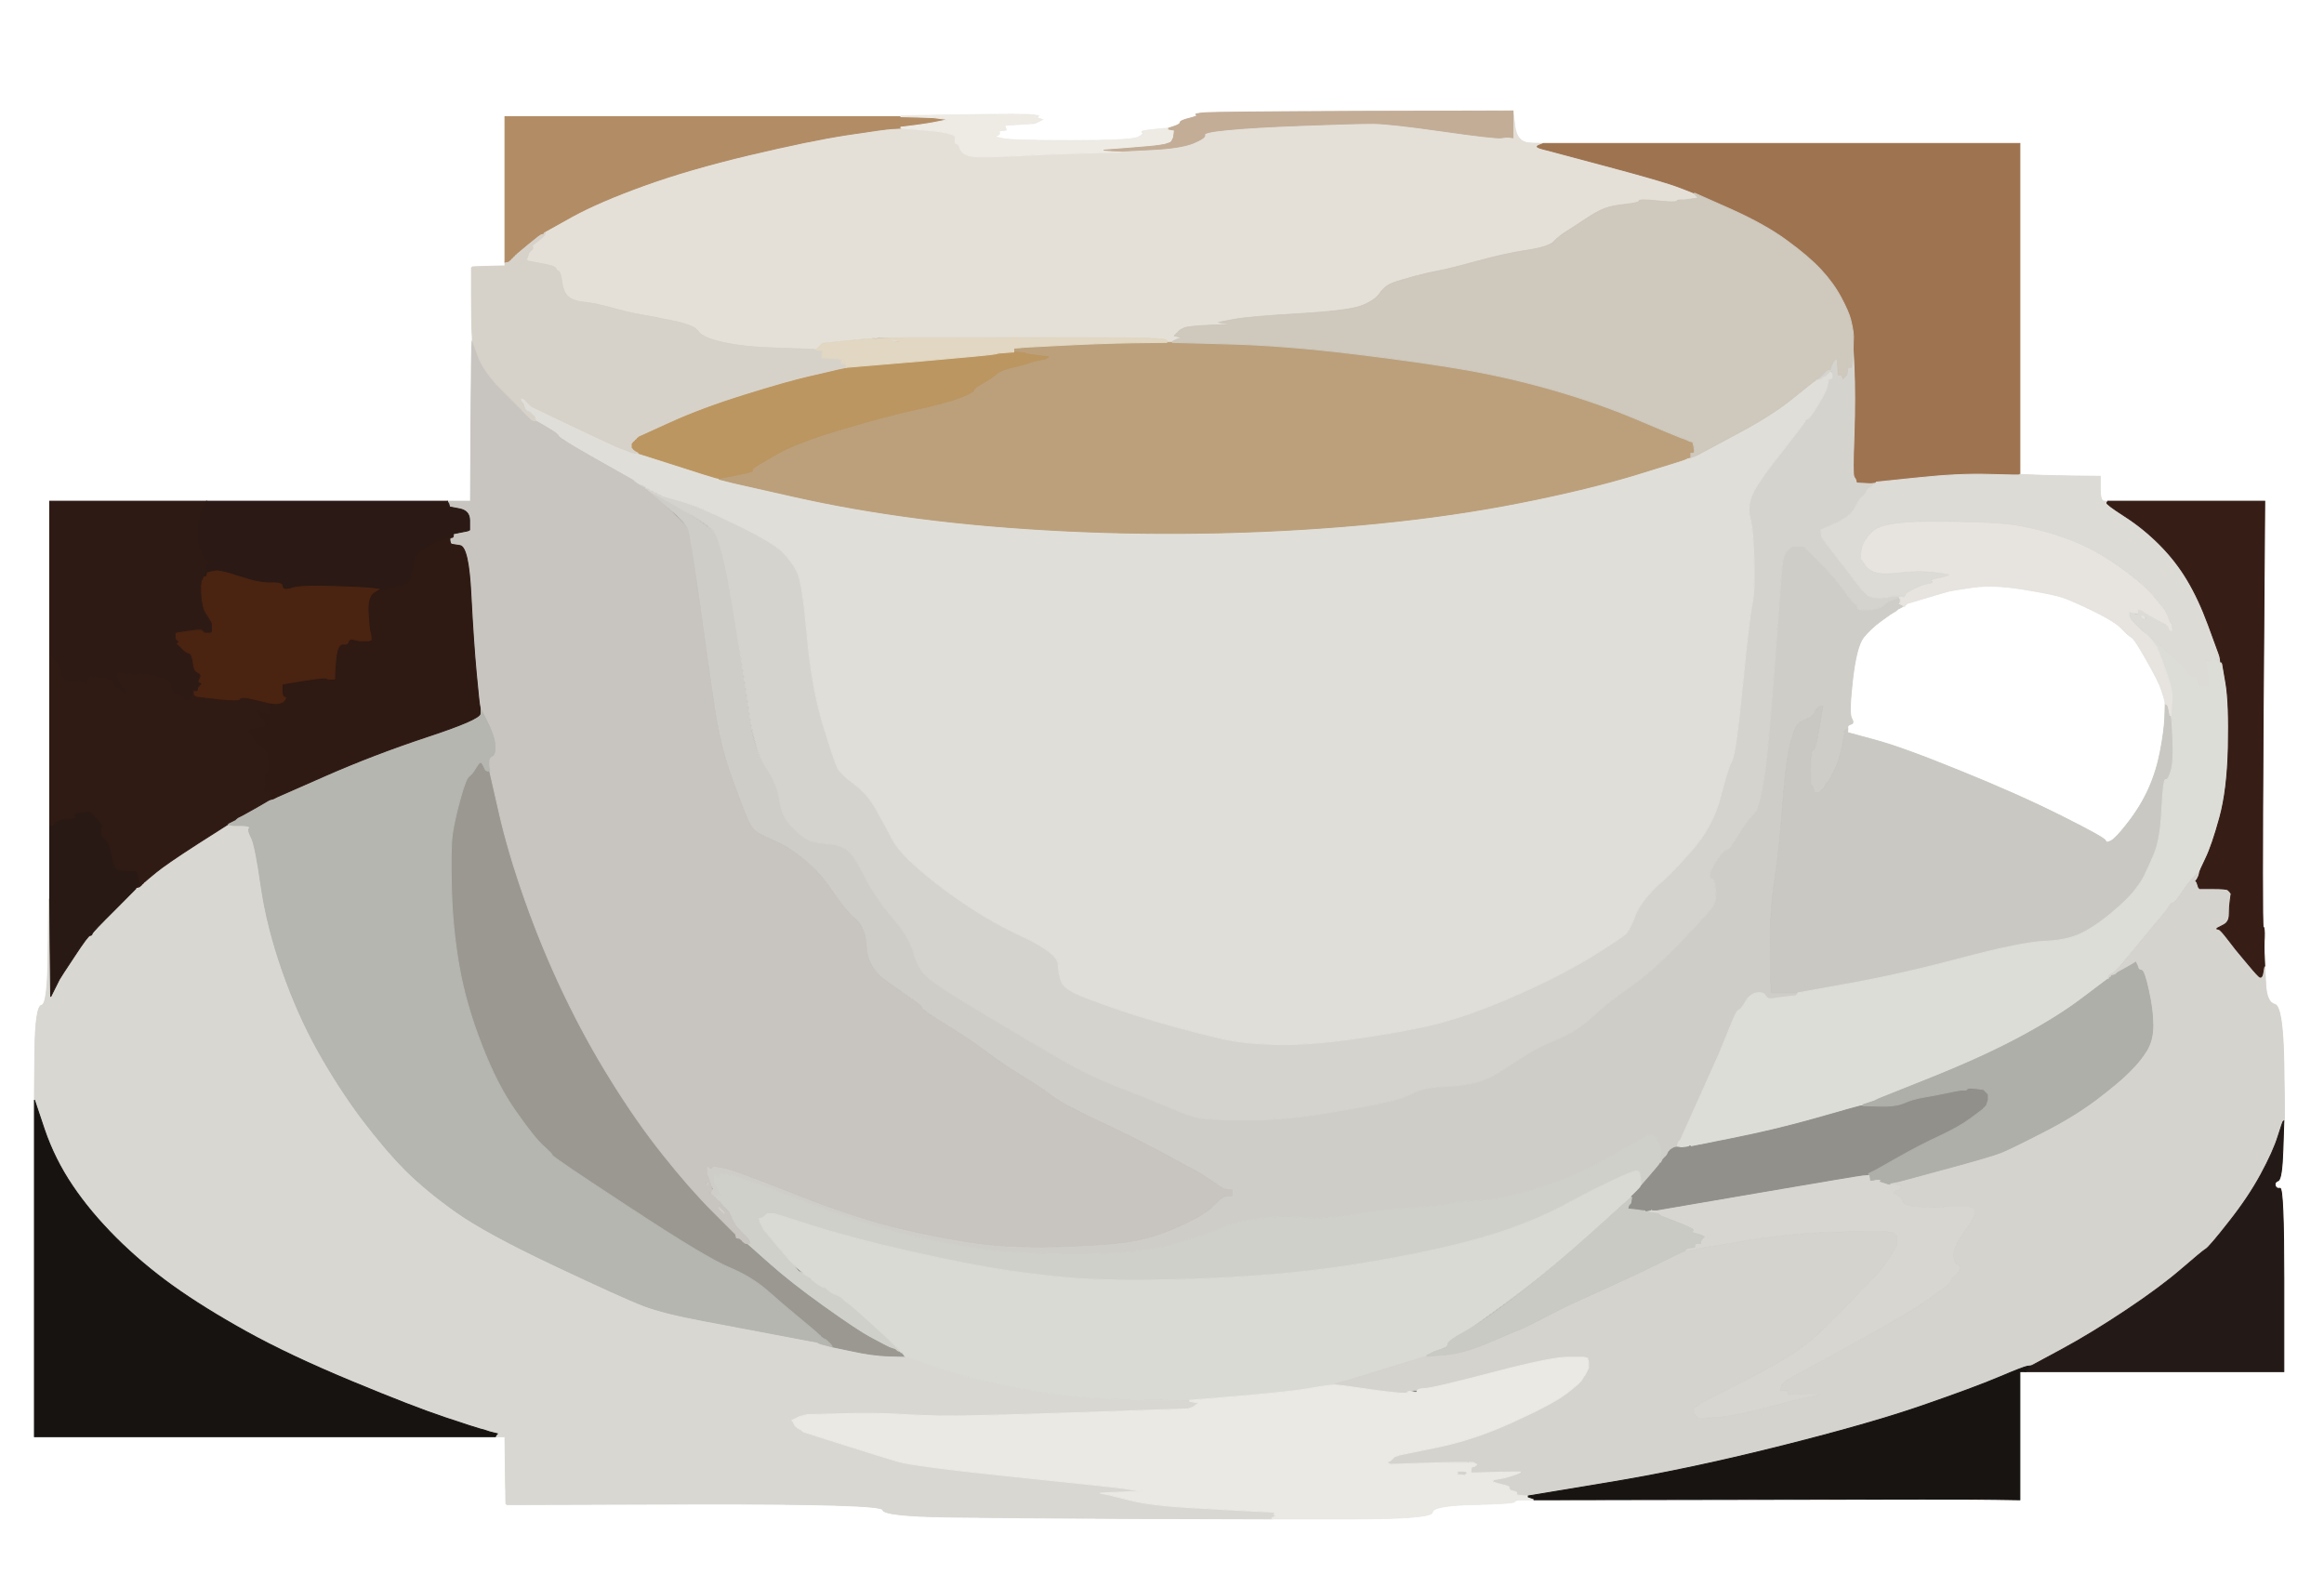 <!-- Created with clker.com Auto tracing tool http://www.clker.com) --> 
<svg 
   xmlns='http://www.w3.org/2000/svg'
   width='1215'
   height='823'>
<rect width="100%" height="100%" fill="#333333" stroke="none"/>
<path style='opacity:1;fill:#FFFFFF;fill-rule:evenodd;stroke:#FFFFFF;stroke-width:0.5px;stroke-linecap:butt;stroke-linejoin:miter;stroke-opacity:1;' d='M 0.0 411.5 L 0.0 0.0 L 607.5 0.0 L 1215.0 0.0 L 1215.0 411.5 L 1215.0 823.0 L 607.5 823.0 L 0.0 823.0 L 0.0 411.5 z 
M 713.0 58.2 L 791.0 58.0 L 792.0 66.2 Q 793.0 74.5 800.0 74.8 L 807.0 75.0 L 931.5 75.0 L 1056.0 75.0 L 1056.0 161.5 L 1056.0 248.0 L 1060.5 248.2 Q 1065.0 248.5 1081.5 248.8 L 1098.0 249.0 L 1098.0 255.5 Q 1098.0 262.0 1100.0 262.0 L 1102.0 262.0 L 1143.0 262.0 L 1184.0 262.0 L 1183.2 373.0 Q 1182.5 484.0 1183.2 484.5 Q 1184.0 485.0 1183.8 490.0 Q 1183.5 495.0 1183.8 500.0 L 1184.0 505.0 L 1184.5 514.5 Q 1185.0 524.0 1189.2 525.0 Q 1193.5 526.0 1194.0 556.0 Q 1194.5 586.0 1194.2 586.0 L 1194.0 586.0 L 1193.5 601.2 Q 1193.0 616.5 1191.0 617.2 Q 1189.0 618.0 1189.5 619.8 Q 1190.0 621.5 1192.0 621.2 Q 1194.0 621.0 1194.0 669.0 L 1194.0 717.0 L 1126.5 717.0 L 1059.0 717.0 L 1057.5 717.0 L 1056.0 717.0 L 1056.0 750.5 L 1056.0 784.0 L 1043.0 783.8 Q 1030.0 783.5 916.0 783.8 L 802.0 784.0 L 797.0 784.0 Q 792.0 784.0 791.8 785.0 Q 791.5 786.0 770.2 786.5 Q 749.0 787.0 748.8 790.5 Q 748.5 794.0 706.8 794.0 L 665.0 794.0 L 597.0 793.8 Q 529.0 793.5 495.5 793.0 Q 462.0 792.5 461.5 789.2 Q 461.0 786.0 363.0 786.2 L 265.0 786.5 L 264.8 786.2 L 264.5 786.0 L 264.2 768.5 L 264.0 751.0 L 261.5 751.0 L 259.0 751.0 L 138.5 751.0 L 18.0 751.0 L 18.0 663.0 L 18.0 575.0 L 18.2 550.5 Q 18.5 526.0 21.8 525.5 Q 25.0 525.0 25.2 497.5 L 25.5 470.0 L 25.8 470.0 L 26.0 470.0 L 26.0 451.0 L 26.0 432.0 L 26.0 387.0 L 26.0 342.0 L 26.0 302.0 L 26.0 262.0 L 67.0 262.0 L 108.0 262.0 L 171.0 262.0 L 234.0 262.0 L 240.0 262.0 L 246.0 262.0 L 246.2 220.5 Q 246.5 179.0 246.8 178.5 L 247.0 178.0 L 246.8 173.5 Q 246.5 169.0 246.5 154.5 L 246.5 140.0 L 246.8 139.8 L 247.0 139.5 L 255.5 139.2 L 264.0 139.0 L 264.0 138.0 L 264.0 137.0 L 264.0 99.0 L 264.0 61.0 L 367.5 61.0 L 471.0 61.0 L 471.0 60.8 L 471.0 60.5 L 503.5 60.0 Q 536.0 59.5 539.5 60.0 L 543.0 60.5 L 542.8 60.8 L 542.5 61.0 L 542.2 61.2 L 542.0 61.5 L 543.5 62.0 L 545.0 62.5 L 544.0 63.0 L 543.0 63.5 L 542.0 64.0 L 541.0 64.5 L 533.0 65.0 L 525.0 65.5 L 525.2 65.8 L 525.5 66.0 L 525.8 67.0 L 526.0 68.0 L 524.0 68.2 L 522.0 68.5 L 522.2 68.8 L 522.5 69.0 L 522.5 69.5 L 522.5 70.0 L 522.2 70.2 L 522.0 70.5 L 521.0 71.0 L 520.0 71.5 L 524.5 72.5 Q 529.0 73.5 560.0 73.5 Q 591.0 73.5 594.8 71.8 Q 598.5 70.0 597.2 69.2 Q 596.0 68.5 600.5 68.0 Q 605.0 67.5 608.0 67.2 L 611.0 67.0 L 614.0 66.0 Q 617.0 65.0 617.0 64.0 Q 617.0 63.0 622.0 61.8 Q 627.0 60.5 625.5 60.0 Q 624.0 59.5 629.5 59.0 Q 635.0 58.5 713.0 58.2 z 
'/>
<path style='opacity:1;fill:#FFFFFF;fill-rule:evenodd;stroke:#FFFFFF;stroke-width:0.5px;stroke-linecap:butt;stroke-linejoin:miter;stroke-opacity:1;' d='M 1131.8 366.5 L 1132.0 368.0 L 1131.8 375.0 Q 1131.5 382.0 1129.5 392.5 Q 1127.5 403.0 1123.5 412.0 Q 1119.5 421.0 1113.0 429.5 Q 1106.5 438.0 1103.8 439.5 Q 1101.0 441.0 1100.8 439.5 Q 1100.5 438.0 1077.5 426.5 Q 1054.5 415.0 1024.2 402.8 Q 994.0 390.5 980.0 386.8 L 966.0 383.0 L 966.0 382.0 L 966.0 381.0 L 966.0 380.0 Q 966.0 379.0 967.8 378.5 Q 969.5 378.0 968.0 375.5 Q 966.5 373.0 968.5 355.5 Q 970.5 338.0 974.2 333.2 Q 978.0 328.5 983.5 324.5 Q 989.0 320.5 990.0 320.0 L 991.0 319.5 L 991.2 319.2 L 991.5 319.0 L 991.8 318.8 L 992.0 318.5 L 993.0 318.0 L 994.0 317.5 L 994.5 317.2 L 995.0 317.0 L 995.2 317.0 L 995.5 317.0 L 995.8 316.8 L 996.0 316.5 L 996.2 316.2 L 996.5 316.0 L 996.8 315.8 L 997.0 315.5 L 1007.0 312.5 Q 1017.0 309.5 1019.0 309.0 Q 1021.0 308.5 1031.5 307.0 Q 1042.0 305.5 1057.5 308.0 Q 1073.0 310.5 1078.2 312.2 Q 1083.5 314.0 1094.8 319.5 Q 1106.0 325.0 1109.5 328.8 Q 1113.0 332.5 1114.5 333.2 Q 1116.0 334.0 1122.2 345.0 Q 1128.5 356.0 1130.0 360.5 Q 1131.5 365.0 1131.8 366.5 z 
'/>
<path style='opacity:1;fill:#CFCDC8;fill-rule:evenodd;stroke:#CFCDC8;stroke-width:0.5px;stroke-linecap:butt;stroke-linejoin:miter;stroke-opacity:1;' d='M 331.0 252.0 L 331.0 251.0 L 333.5 252.2 Q 336.0 253.5 336.5 253.8 L 337.0 254.0 L 337.2 254.0 Q 337.5 254.0 337.8 254.5 L 338.0 255.0 L 338.5 255.2 Q 339.0 255.5 339.5 255.8 L 340.0 256.0 L 340.0 256.2 Q 340.0 256.5 341.0 256.8 L 342.0 257.0 L 342.0 257.2 Q 342.0 257.5 343.0 257.8 L 344.0 258.0 L 344.0 258.2 Q 344.0 258.5 345.0 258.8 L 346.0 259.0 L 360.2 268.5 Q 374.5 278.0 376.5 281.0 Q 378.5 284.0 385.0 328.5 Q 391.5 373.0 393.2 382.8 Q 395.0 392.5 400.8 401.2 Q 406.5 410.0 407.5 418.0 Q 408.5 426.0 413.2 431.2 Q 418.0 436.5 421.5 438.5 Q 425.0 440.5 432.0 441.0 Q 439.0 441.5 442.8 444.2 Q 446.5 447.0 452.0 458.0 Q 457.5 469.0 466.5 479.5 Q 475.5 490.0 477.5 497.5 Q 479.5 505.0 483.5 509.5 Q 487.5 514.0 514.8 530.2 Q 542.0 546.5 556.0 554.5 Q 570.0 562.5 585.5 568.5 Q 601.0 574.5 611.5 579.0 Q 622.0 583.5 627.5 584.5 Q 633.0 585.5 652.0 585.5 Q 671.0 585.5 689.5 582.5 Q 708.0 579.5 720.5 577.0 Q 733.0 574.5 738.5 571.5 Q 744.0 568.5 754.5 568.0 Q 765.0 567.5 771.8 565.8 Q 778.5 564.0 786.0 559.0 Q 793.5 554.0 798.8 550.8 Q 804.0 547.5 814.2 543.2 Q 824.5 539.0 832.8 531.2 Q 841.0 523.5 852.0 516.0 Q 863.0 508.5 878.2 492.8 Q 893.5 477.0 895.5 473.5 Q 897.5 470.0 897.0 466.0 Q 896.5 462.0 896.2 461.0 Q 896.0 460.0 894.8 459.5 Q 893.5 459.0 894.0 456.5 Q 894.5 454.0 897.8 449.2 Q 901.0 444.5 902.5 444.2 Q 904.0 444.0 906.8 439.5 Q 909.5 435.0 912.2 431.0 Q 915.0 427.0 917.2 425.0 Q 919.5 423.0 922.0 408.0 Q 924.5 393.0 928.0 344.5 Q 931.5 296.0 932.0 293.5 Q 932.5 291.0 933.0 290.0 L 933.5 289.0 L 933.8 288.8 L 934.0 288.5 L 934.2 288.2 L 934.5 288.0 L 934.8 287.8 L 935.0 287.5 L 935.2 287.2 L 935.5 287.0 L 935.8 286.8 L 936.0 286.5 L 936.2 286.2 L 936.5 286.0 L 936.8 285.8 L 937.0 285.5 L 940.0 285.5 L 943.0 285.5 L 951.2 293.8 Q 959.5 302.0 964.2 308.8 Q 969.0 315.5 970.0 315.8 Q 971.0 316.0 971.0 317.5 Q 971.0 319.0 976.5 318.8 Q 982.0 318.5 984.0 317.0 Q 986.0 315.5 986.2 315.2 L 986.5 315.0 L 986.8 314.8 L 987.0 314.5 L 988.5 314.0 L 990.0 313.5 L 991.0 313.0 L 992.0 312.5 L 992.5 312.2 L 993.0 312.0 L 993.0 312.2 L 993.0 312.5 L 993.2 312.8 L 993.5 313.0 L 993.5 314.0 L 993.5 315.0 L 993.2 315.2 L 993.0 315.5 L 994.0 316.0 L 995.0 316.5 L 995.0 316.8 L 995.0 317.0 L 994.5 317.2 L 994.0 317.5 L 993.0 318.0 L 992.0 318.5 L 991.8 318.8 L 991.5 319.0 L 991.2 319.2 L 991.0 319.5 L 990.0 320.0 Q 989.0 320.5 983.5 324.5 Q 978.0 328.5 974.2 333.2 Q 970.5 338.0 968.5 355.5 Q 966.5 373.0 968.0 375.5 Q 969.5 378.0 967.8 378.5 Q 966.0 379.0 966.0 380.0 L 966.0 381.0 L 965.5 381.2 L 965.0 381.5 L 964.8 381.8 L 964.5 382.0 L 964.2 382.2 L 964.0 382.5 L 964.2 382.8 L 964.5 383.0 L 963.0 390.5 Q 961.5 398.0 958.8 403.2 Q 956.0 408.5 955.8 408.8 L 955.5 409.0 L 955.2 409.2 L 955.0 409.5 L 954.8 409.8 L 954.5 410.0 L 954.0 411.0 L 953.5 412.0 L 953.2 412.2 L 953.0 412.5 L 952.8 412.8 L 952.5 413.0 L 952.2 413.2 L 952.0 413.5 L 951.8 413.8 L 951.5 414.0 L 951.2 414.2 L 951.0 414.5 L 950.0 414.5 L 949.0 414.5 L 948.8 414.2 L 948.5 414.0 L 948.0 412.5 L 947.5 411.0 L 947.2 410.8 L 947.0 410.5 L 946.8 410.2 L 946.5 410.0 L 946.5 403.5 Q 946.5 397.0 946.8 394.5 Q 947.0 392.0 948.0 392.0 Q 949.0 392.0 950.8 382.0 L 952.5 372.0 L 952.8 370.5 L 953.0 369.0 L 952.0 369.2 L 951.0 369.5 L 950.8 369.8 L 950.5 370.0 L 950.2 370.2 L 950.0 370.5 L 949.8 370.8 L 949.5 371.0 L 949.0 372.0 L 948.5 373.0 L 948.2 373.2 L 948.0 373.5 L 947.8 373.8 L 947.5 374.0 L 947.2 374.2 L 947.0 374.5 L 946.8 374.8 L 946.5 375.0 L 944.8 375.8 Q 943.0 376.5 940.8 377.8 Q 938.5 379.0 936.0 389.0 Q 933.5 399.0 932.0 420.5 Q 930.5 442.0 928.0 458.5 Q 925.5 475.0 925.5 491.5 Q 925.5 508.0 925.8 513.5 L 926.0 519.0 L 933.0 519.0 L 940.0 519.0 L 939.8 519.5 L 939.5 520.0 L 939.2 520.2 L 939.0 520.5 L 934.5 521.0 Q 930.0 521.5 927.0 522.0 Q 924.0 522.5 923.0 520.5 Q 922.0 518.5 918.5 519.0 Q 915.0 519.5 912.5 523.8 Q 910.0 528.0 909.0 528.0 Q 908.0 528.0 904.5 536.8 Q 901.0 545.5 898.8 550.8 Q 896.5 556.0 887.5 576.0 L 878.5 596.0 L 878.2 596.2 L 878.0 596.5 L 877.8 596.8 L 877.5 597.0 L 877.2 598.0 L 877.0 599.0 L 878.0 599.2 L 879.0 599.5 L 879.0 599.8 L 879.0 600.0 L 877.5 599.8 Q 876.0 599.5 874.8 600.2 L 873.5 601.0 L 873.2 601.2 L 873.0 601.5 L 872.8 601.8 L 872.5 602.0 L 872.0 603.0 L 871.5 604.0 L 871.2 604.2 L 871.0 604.5 L 870.8 604.8 L 870.5 605.0 L 870.2 605.2 L 870.0 605.5 L 869.8 605.8 L 869.5 606.0 L 869.0 607.0 L 868.5 608.0 L 868.2 608.0 L 868.0 608.0 L 868.2 603.0 Q 868.5 598.0 867.2 597.2 Q 866.0 596.5 866.0 595.5 L 866.0 594.5 L 865.0 594.0 L 864.0 593.5 L 862.5 593.5 L 861.0 593.5 L 860.8 593.8 Q 860.5 594.0 854.8 597.2 Q 849.0 600.5 836.5 607.5 Q 824.0 614.5 806.0 620.5 Q 788.0 626.5 774.0 627.5 Q 760.0 628.5 756.0 629.5 Q 752.0 630.5 736.5 631.5 Q 721.0 632.5 706.5 635.0 Q 692.0 637.5 681.0 636.5 Q 670.0 635.5 658.0 637.0 Q 646.0 638.5 638.5 642.0 Q 631.0 645.5 613.0 650.5 Q 595.0 655.5 563.5 655.5 Q 532.0 655.5 513.5 653.0 Q 495.0 650.5 472.5 645.0 Q 450.0 639.5 419.0 627.5 Q 388.0 615.5 382.5 614.5 L 377.0 613.5 L 376.8 613.8 L 376.5 614.0 L 376.0 615.0 L 375.5 616.0 L 375.2 615.8 L 375.0 615.5 L 374.8 615.2 L 374.5 615.0 L 374.2 614.8 L 374.0 614.5 L 373.8 614.2 L 373.5 614.0 L 373.5 616.0 L 373.5 618.0 L 374.5 620.0 Q 375.5 622.0 376.0 623.0 L 376.5 624.0 L 376.8 624.2 L 377.0 624.5 L 377.2 624.8 L 377.5 625.0 L 377.8 625.2 L 378.0 625.5 L 377.0 625.8 L 376.0 626.0 L 376.0 627.0 L 376.0 628.0 L 375.5 627.8 L 375.0 627.5 L 375.0 627.2 L 375.0 627.0 L 374.5 626.8 L 374.0 626.5 L 374.0 626.2 L 374.0 626.0 L 373.0 626.0 L 372.0 626.0 L 371.8 625.0 L 371.5 624.0 L 371.2 623.0 L 371.0 622.0 L 370.0 622.0 L 369.0 622.0 L 369.2 620.0 L 369.5 618.0 L 369.8 617.8 L 370.0 617.5 L 370.2 617.2 Q 370.5 617.0 370.5 616.5 L 370.5 616.0 L 370.0 615.0 L 369.5 614.0 L 369.5 611.5 L 369.5 609.0 L 369.8 609.2 L 370.0 609.5 L 370.2 609.8 L 370.5 610.0 L 370.8 610.2 L 371.0 610.5 L 371.5 610.5 L 372.0 610.5 L 372.2 610.2 L 372.5 610.0 L 372.8 609.8 L 373.0 609.5 L 378.5 610.5 Q 384.0 611.5 415.5 624.0 Q 447.0 636.5 470.0 642.0 Q 493.0 647.5 512.0 650.0 Q 531.0 652.5 558.0 651.5 Q 585.0 650.5 596.0 648.0 Q 607.0 645.5 618.2 640.2 Q 629.5 635.0 633.8 630.8 Q 638.0 626.5 639.0 626.0 L 640.0 625.5 L 642.0 625.2 L 644.0 625.0 L 644.0 623.5 L 644.0 622.0 L 642.0 621.8 L 640.0 621.5 L 639.0 621.0 Q 638.0 620.5 633.0 617.0 Q 628.0 613.5 625.0 612.0 Q 622.0 610.5 606.8 602.2 Q 591.5 594.0 573.8 585.8 Q 556.0 577.5 549.8 572.8 Q 543.5 568.0 533.2 561.8 Q 523.0 555.5 514.8 549.2 Q 506.5 543.0 494.2 535.5 Q 482.0 528.0 482.0 527.0 Q 482.0 526.0 478.0 523.2 Q 474.0 520.5 463.8 513.2 Q 453.5 506.0 453.0 495.5 Q 452.5 485.0 447.2 480.5 Q 442.0 476.0 435.2 466.0 Q 428.5 456.0 420.5 449.5 Q 412.5 443.0 406.2 440.2 Q 400.0 437.5 396.5 435.5 Q 393.0 433.5 390.8 428.2 Q 388.5 423.0 382.5 406.5 Q 376.5 390.0 373.5 370.0 Q 370.5 350.0 365.5 314.0 Q 360.5 278.0 358.0 274.0 Q 355.5 270.0 346.2 263.2 L 337.0 256.5 L 336.8 256.2 Q 336.5 256.0 333.8 254.5 Q 331.0 253.0 331.0 252.0 z 
M 372.0 622.0 L 371.0 622.0 L 371.5 620.8 Q 372.0 619.5 372.5 620.8 Q 373.0 622.0 372.0 622.0 z 
'/>
<path style='opacity:1;fill:#D5D3CE;fill-rule:evenodd;stroke:#D5D3CE;stroke-width:0.5px;stroke-linecap:butt;stroke-linejoin:miter;stroke-opacity:1;' d='M 968.8 181.5 L 969.0 176.0 L 969.8 191.5 Q 970.5 207.0 969.8 227.8 Q 969.0 248.5 969.8 249.2 Q 970.5 250.0 970.8 251.0 L 971.0 252.0 L 974.5 252.2 Q 978.0 252.5 979.5 252.2 L 981.0 252.0 L 980.8 252.5 Q 980.5 253.0 978.2 254.5 Q 976.0 256.0 975.8 257.0 Q 975.5 258.0 973.8 259.5 Q 972.0 261.0 969.8 265.5 Q 967.5 270.0 959.8 273.5 L 952.0 277.0 L 952.2 279.0 L 952.5 281.0 L 959.2 289.8 Q 966.0 298.5 970.5 304.5 Q 975.0 310.5 977.0 311.5 Q 979.0 312.5 982.5 312.5 Q 986.0 312.5 987.5 312.0 L 989.0 311.5 L 992.0 311.5 L 995.0 311.5 L 995.0 311.8 L 995.0 312.0 L 994.0 312.0 L 993.0 312.0 L 992.5 312.2 L 992.0 312.5 L 991.0 313.0 L 990.0 313.5 L 988.5 314.0 L 987.0 314.5 L 986.8 314.8 L 986.5 315.0 L 986.2 315.2 Q 986.0 315.5 984.0 317.0 Q 982.0 318.5 976.5 318.8 Q 971.0 319.0 971.0 317.5 Q 971.0 316.0 970.0 315.8 Q 969.0 315.5 964.2 308.8 Q 959.5 302.0 951.2 293.8 L 943.0 285.5 L 940.0 285.5 L 937.0 285.5 L 936.8 285.8 L 936.5 286.0 L 936.2 286.2 L 936.0 286.5 L 935.8 286.8 L 935.5 287.0 L 935.2 287.2 L 935.0 287.5 L 934.8 287.8 L 934.5 288.0 L 934.2 288.2 L 934.0 288.5 L 933.8 288.8 L 933.5 289.0 L 933.0 290.0 Q 932.5 291.0 932.0 293.5 Q 931.5 296.0 928.0 344.5 Q 924.5 393.0 922.0 408.0 Q 919.5 423.0 917.2 425.0 Q 915.0 427.0 912.2 431.0 Q 909.5 435.0 906.8 439.5 Q 904.0 444.0 902.5 444.2 Q 901.0 444.5 897.8 449.2 Q 894.5 454.0 894.0 456.5 Q 893.5 459.0 894.8 459.5 Q 896.0 460.0 896.2 461.0 Q 896.5 462.0 897.0 466.0 Q 897.5 470.0 895.5 473.5 Q 893.5 477.0 878.2 492.8 Q 863.0 508.5 852.0 516.0 Q 841.0 523.5 832.8 531.2 Q 824.5 539.0 814.2 543.2 Q 804.0 547.5 798.8 550.8 Q 793.5 554.0 786.0 559.0 Q 778.5 564.0 771.8 565.8 Q 765.0 567.5 754.5 568.0 Q 744.0 568.5 738.5 571.5 Q 733.0 574.5 720.5 577.0 Q 708.0 579.5 689.5 582.5 Q 671.0 585.5 652.0 585.5 Q 633.0 585.5 627.5 584.5 Q 622.0 583.5 611.5 579.0 Q 601.0 574.5 585.5 568.5 Q 570.0 562.5 556.0 554.5 Q 542.0 546.5 514.8 530.2 Q 487.5 514.0 483.5 509.5 Q 479.5 505.0 477.5 497.5 Q 475.5 490.0 466.5 479.5 Q 457.5 469.0 452.0 458.0 Q 446.5 447.0 442.8 444.2 Q 439.0 441.5 432.0 441.0 Q 425.0 440.5 421.5 438.5 Q 418.0 436.5 413.2 431.2 Q 408.5 426.0 407.5 418.0 Q 406.5 410.0 400.5 401.0 Q 394.5 392.0 392.0 374.5 Q 389.5 357.0 383.5 319.5 Q 377.5 282.0 373.0 277.5 Q 368.5 273.0 355.8 265.8 L 343.0 258.5 L 342.0 258.0 L 341.0 257.5 L 340.0 257.0 L 339.0 256.5 L 338.8 256.2 L 338.5 256.0 L 338.2 256.0 L 338.0 256.0 L 337.5 255.8 L 337.0 255.5 L 337.0 255.2 L 337.0 255.0 L 337.0 254.5 L 337.0 254.0 L 338.0 254.2 L 339.0 254.5 L 340.0 255.0 L 341.0 255.5 L 342.0 256.0 L 343.0 256.5 L 344.0 257.0 L 345.0 257.5 L 360.5 263.5 Q 376.0 269.5 390.0 276.5 Q 404.0 283.5 409.2 288.8 Q 414.5 294.0 417.0 299.5 Q 419.5 305.0 422.0 332.5 Q 424.5 360.0 430.5 379.5 Q 436.5 399.0 438.2 402.0 Q 440.0 405.0 446.8 410.0 Q 453.5 415.0 458.0 423.0 Q 462.5 431.0 467.0 439.5 Q 471.5 448.0 492.2 463.8 Q 513.0 479.5 533.0 488.8 Q 553.0 498.0 553.2 504.0 Q 553.5 510.0 555.2 513.8 Q 557.0 517.5 567.5 521.5 Q 578.0 525.5 588.5 529.0 Q 599.0 532.5 613.5 536.5 Q 628.0 540.5 639.0 543.0 Q 650.0 545.5 666.0 546.0 Q 682.0 546.5 704.5 543.5 Q 727.0 540.5 745.5 536.5 Q 764.0 532.5 788.5 522.0 Q 813.0 511.5 830.8 500.8 Q 848.5 490.0 850.5 487.5 Q 852.5 485.0 854.5 479.5 Q 856.5 474.0 860.8 469.0 Q 865.0 464.0 869.2 460.5 Q 873.5 457.0 884.5 444.5 Q 895.5 432.0 899.5 416.5 Q 903.5 401.0 905.5 397.5 Q 907.5 394.0 911.0 358.5 Q 914.5 323.0 916.0 316.0 Q 917.5 309.0 917.0 292.5 Q 916.5 276.0 915.0 271.0 Q 913.5 266.0 915.5 260.0 Q 917.5 254.0 930.5 237.5 Q 943.5 221.0 943.8 220.0 Q 944.0 219.0 945.0 219.0 Q 946.0 219.0 950.2 212.0 Q 954.5 205.0 955.0 203.0 L 955.5 201.0 L 955.8 199.5 L 956.0 198.0 L 957.0 197.8 L 958.0 197.5 L 957.0 197.0 L 956.0 196.5 L 955.8 196.2 L 955.5 196.0 L 955.2 196.2 L 955.0 196.5 L 954.0 197.0 Q 953.0 197.5 952.5 198.0 L 952.0 198.5 L 950.5 198.8 L 949.0 199.0 L 949.0 198.8 L 949.0 198.5 L 950.0 198.0 L 951.0 197.5 L 951.2 197.2 L 951.5 197.0 L 951.8 196.8 L 952.0 196.5 L 952.2 196.2 L 952.5 196.0 L 952.8 195.8 L 953.0 195.5 L 953.2 195.2 L 953.5 195.0 L 953.8 194.8 L 954.0 194.5 L 954.2 194.2 L 954.5 194.0 L 954.8 193.8 L 955.0 193.5 L 956.0 193.2 L 957.0 193.0 L 957.2 192.0 L 957.5 191.0 L 958.0 190.0 L 958.5 189.0 L 958.8 188.8 L 959.0 188.5 L 959.2 188.2 L 959.5 188.0 L 959.8 187.8 L 960.0 187.5 L 960.2 187.2 L 960.5 187.0 L 960.8 191.5 L 961.0 196.0 L 962.0 196.0 L 963.0 196.0 L 963.2 197.0 L 963.5 198.0 L 963.8 197.8 L 964.0 197.5 L 964.2 197.2 L 964.5 197.0 L 964.8 196.8 L 965.0 196.5 L 965.2 196.2 L 965.5 196.0 L 965.8 194.0 L 966.0 192.0 L 967.0 192.0 L 968.0 192.0 L 968.2 189.5 Q 968.5 187.0 968.8 181.5 z 
M 957.2 194.8 Q 957.0 194.5 957.2 194.2 Q 957.5 194.0 957.5 194.5 Q 957.5 195.0 957.2 194.8 z 
'/>
<path style='opacity:1;fill:#E4E0D8;fill-rule:evenodd;stroke:#E4E0D8;stroke-width:0.5px;stroke-linecap:butt;stroke-linejoin:miter;stroke-opacity:1;' d='M 791.0 65.0 L 791.0 58.0 L 792.0 66.2 Q 793.0 74.5 800.0 74.8 L 807.0 75.0 L 805.0 75.8 Q 803.0 76.5 804.0 77.0 Q 805.0 77.5 807.0 78.0 L 809.0 78.5 L 839.0 86.5 Q 869.0 94.5 877.0 97.5 Q 885.0 100.5 885.5 100.8 L 886.0 101.0 L 886.0 101.2 L 886.0 101.5 L 886.2 101.8 L 886.5 102.0 L 886.8 102.2 L 887.0 102.5 L 887.2 102.8 L 887.5 103.0 L 887.8 103.2 L 888.0 103.5 L 884.5 104.0 L 881.0 104.5 L 879.0 104.5 Q 877.0 104.5 876.5 105.2 Q 876.0 106.0 866.5 105.0 Q 857.0 104.0 857.0 105.0 Q 857.0 106.0 850.0 106.8 Q 843.0 107.5 839.0 109.0 Q 835.0 110.5 829.0 114.5 Q 823.0 118.5 819.0 121.0 Q 815.0 123.5 812.5 126.2 Q 810.0 129.0 798.5 130.8 Q 787.0 132.5 772.5 136.5 Q 758.0 140.5 752.5 141.5 Q 747.0 142.5 739.5 144.5 Q 732.0 146.5 728.0 148.0 Q 724.0 149.5 721.5 153.2 Q 719.0 157.0 712.0 159.8 Q 705.0 162.5 679.0 164.0 Q 653.0 165.5 645.0 167.0 L 637.0 168.5 L 641.0 169.0 L 645.0 169.5 L 633.0 170.0 Q 621.0 170.5 619.0 171.5 L 617.0 172.5 L 616.8 172.8 L 616.5 173.0 L 616.2 173.2 L 616.0 173.5 L 615.8 173.8 L 615.5 174.0 L 615.2 174.2 L 615.0 174.5 L 614.8 174.8 L 614.5 175.0 L 614.2 175.2 L 614.0 175.5 L 616.0 176.0 L 618.0 176.5 L 616.5 177.0 L 615.0 177.5 L 614.0 178.0 L 613.0 178.5 L 613.0 178.8 L 613.0 179.0 L 611.5 179.0 L 610.0 179.0 L 610.0 178.0 Q 610.0 177.0 598.5 176.8 Q 587.0 176.5 541.0 176.5 Q 495.0 176.5 481.0 177.5 L 467.0 178.5 L 465.0 178.0 Q 463.0 177.5 465.5 177.0 L 468.0 176.5 L 464.0 176.5 Q 460.0 176.5 459.5 176.5 Q 459.0 176.5 444.5 178.0 L 430.0 179.5 L 429.8 179.8 L 429.5 180.0 L 429.2 180.2 L 429.0 180.5 L 428.8 180.8 L 428.5 181.0 L 428.2 181.2 L 428.0 181.5 L 427.8 181.8 L 427.5 182.0 L 427.2 182.2 L 427.0 182.5 L 427.0 182.8 L 427.0 183.0 L 426.5 182.8 Q 426.0 182.5 407.5 182.0 Q 389.0 181.5 378.0 179.0 Q 367.0 176.5 365.0 173.2 Q 363.0 170.0 352.0 167.8 Q 341.0 165.5 335.0 164.5 Q 329.0 163.5 320.0 161.0 Q 311.0 158.5 305.5 158.0 Q 300.0 157.5 297.2 155.2 Q 294.5 153.0 293.8 147.5 Q 293.0 142.0 292.0 141.8 Q 291.0 141.5 290.5 140.2 Q 290.0 139.0 283.0 137.8 L 276.0 136.5 L 275.8 136.2 L 275.5 136.0 L 275.2 135.8 L 275.0 135.5 L 275.2 135.2 L 275.5 135.0 L 276.0 133.5 L 276.5 132.0 L 276.8 131.8 L 277.0 131.5 L 277.2 131.2 L 277.5 131.0 L 277.8 130.8 L 278.0 130.5 L 278.2 130.2 L 278.5 130.0 L 278.5 129.5 L 278.5 129.0 L 278.2 128.8 L 278.0 128.5 L 280.8 125.8 Q 283.5 123.0 283.8 122.5 L 284.0 122.0 L 284.2 122.0 Q 284.5 122.0 284.8 121.5 L 285.0 121.0 L 299.0 113.2 Q 313.0 105.5 336.5 97.0 Q 360.0 88.5 391.5 81.0 Q 423.0 73.5 442.5 70.5 Q 462.0 67.5 466.5 67.2 L 471.0 67.0 L 485.5 68.2 Q 500.0 69.5 499.5 72.2 Q 499.0 75.0 500.0 75.0 Q 501.0 75.0 502.0 77.8 Q 503.0 80.5 507.0 81.5 Q 511.0 82.5 530.5 81.5 Q 550.0 80.5 568.0 80.0 L 586.0 79.5 L 586.0 79.2 L 586.0 79.0 L 601.5 78.2 Q 617.0 77.5 623.8 74.8 Q 630.5 72.0 629.8 70.5 Q 629.0 69.0 642.0 67.8 Q 655.0 66.5 682.0 65.5 Q 709.0 64.5 717.5 64.5 Q 726.0 64.5 754.0 68.5 Q 782.0 72.5 785.0 72.0 Q 788.0 71.5 789.5 71.8 L 791.0 72.0 L 791.0 65.0 z 
M 470.2 177.8 Q 470.0 177.5 470.2 177.2 Q 470.5 177.0 470.5 177.5 Q 470.5 178.0 470.2 177.8 z 
'/>
<path style='opacity:1;fill:#D0D0CB;fill-rule:evenodd;stroke:#D0D0CB;stroke-width:0.5px;stroke-linecap:butt;stroke-linejoin:miter;stroke-opacity:1;' d='M 860.8 593.8 L 861.0 593.5 L 862.5 593.5 L 864.0 593.5 L 865.0 594.0 L 866.0 594.5 L 866.0 595.5 Q 866.0 596.5 867.2 597.2 Q 868.5 598.0 868.2 603.0 L 868.0 608.0 L 867.8 608.5 Q 867.5 609.0 862.8 614.5 L 858.0 620.0 L 857.8 617.5 Q 857.5 615.0 857.2 613.5 Q 857.0 612.0 855.0 612.2 Q 853.0 612.5 843.8 616.8 Q 834.5 621.0 818.2 629.8 Q 802.0 638.5 781.5 645.0 Q 761.0 651.5 729.0 657.5 Q 697.0 663.5 668.0 666.0 Q 639.0 668.5 610.5 669.0 Q 582.0 669.5 566.0 668.5 Q 550.0 667.5 529.0 664.5 Q 508.0 661.5 477.0 654.5 Q 446.0 647.5 425.5 641.0 L 405.0 634.5 L 403.0 634.5 L 401.0 634.5 L 400.8 634.8 L 400.5 635.0 L 400.2 635.2 L 400.0 635.5 L 399.8 635.8 L 399.5 636.0 L 399.2 636.2 L 399.0 636.5 L 399.2 636.8 L 399.5 637.0 L 399.5 638.0 L 399.5 639.0 L 399.2 639.2 L 399.0 639.5 L 398.8 639.8 L 398.5 640.0 L 398.2 640.2 L 398.0 640.5 L 398.2 640.8 L 398.5 641.0 L 399.0 642.0 L 399.5 643.0 L 399.8 643.2 L 400.0 643.5 L 405.2 649.8 Q 410.5 656.0 413.2 659.2 Q 416.0 662.5 417.0 663.8 Q 418.0 665.0 419.8 665.5 Q 421.5 666.0 421.8 667.0 Q 422.0 668.0 425.2 669.5 Q 428.5 671.0 429.2 671.8 Q 430.0 672.5 431.5 673.5 Q 433.0 674.5 434.5 675.5 Q 436.0 676.5 438.0 677.2 Q 440.0 678.0 440.5 678.8 Q 441.0 679.5 442.5 680.5 Q 444.0 681.5 446.0 683.0 Q 448.0 684.5 450.5 685.2 Q 453.0 686.0 454.5 688.8 Q 456.0 691.5 460.2 695.8 Q 464.5 700.0 464.8 700.2 L 465.0 700.5 L 465.2 700.8 L 465.5 701.0 L 465.8 701.2 L 466.0 701.5 L 466.2 701.8 L 466.5 702.0 L 466.8 702.2 L 467.0 702.5 L 467.2 702.8 L 467.5 703.0 L 467.8 703.2 L 468.0 703.5 L 468.2 703.8 L 468.5 704.0 L 468.8 704.2 L 469.0 704.5 L 469.2 704.8 L 469.5 705.0 L 469.8 705.2 L 470.0 705.5 L 470.2 705.8 L 470.5 706.0 L 470.8 706.5 L 471.0 707.0 L 470.0 706.8 L 469.0 706.5 L 468.8 706.2 L 468.5 706.0 L 468.2 705.8 L 468.0 705.5 L 466.5 705.0 L 465.0 704.5 L 464.0 704.0 L 463.0 703.5 L 462.0 703.0 Q 461.0 702.5 454.5 699.0 Q 448.0 695.5 430.5 683.0 Q 413.0 670.5 401.5 660.2 L 390.0 650.0 L 391.0 650.0 L 392.0 650.0 L 391.8 649.0 L 391.5 648.0 L 391.2 647.8 L 391.0 647.5 L 390.8 647.2 L 390.5 647.0 L 390.2 646.8 L 390.0 646.5 L 389.8 646.2 L 389.5 646.0 L 389.2 645.8 L 389.0 645.5 L 388.8 645.2 L 388.5 645.0 L 388.2 644.8 L 388.0 644.5 L 387.8 644.2 L 387.5 644.0 L 387.2 643.8 L 387.0 643.5 L 386.8 643.2 Q 386.5 643.0 382.5 639.0 L 378.5 635.0 L 378.2 634.8 L 378.0 634.5 L 377.8 634.2 L 377.5 634.0 L 377.2 633.8 L 377.0 633.5 L 376.8 633.2 L 376.5 633.0 L 376.2 632.8 L 376.0 632.5 L 375.8 632.2 L 375.5 632.0 L 375.5 631.0 L 375.5 630.0 L 375.8 630.2 L 376.0 630.5 L 376.2 630.8 L 376.5 631.0 L 377.5 632.0 Q 378.5 633.0 378.8 633.2 L 379.0 633.5 L 380.0 633.5 L 381.0 633.5 L 380.8 633.2 L 380.5 633.0 L 380.2 632.8 L 380.0 632.5 L 379.8 632.2 L 379.5 632.0 L 379.2 631.8 L 379.0 631.5 L 378.8 631.2 L 378.5 631.0 L 378.2 630.8 L 378.0 630.5 L 377.8 630.2 Q 377.5 630.0 376.8 629.0 L 376.0 628.0 L 375.8 627.5 Q 375.5 627.0 375.2 627.0 L 375.0 627.0 L 374.5 626.8 L 374.0 626.5 L 374.0 626.2 L 374.0 626.0 L 373.5 625.8 L 373.0 625.5 L 373.0 625.2 L 373.0 625.0 L 374.5 625.2 Q 376.0 625.5 377.0 625.5 L 378.0 625.5 L 377.8 625.2 L 377.5 625.0 L 377.2 624.8 L 377.0 624.5 L 376.8 624.2 L 376.5 624.0 L 376.0 623.0 Q 375.5 622.0 374.5 620.0 L 373.5 618.0 L 373.5 616.0 L 373.5 614.0 L 373.8 614.2 L 374.0 614.5 L 374.2 614.8 L 374.5 615.0 L 374.8 615.2 L 375.0 615.5 L 375.2 615.8 L 375.5 616.0 L 376.0 615.0 L 376.5 614.0 L 376.8 613.8 L 377.0 613.5 L 382.5 614.5 Q 388.0 615.5 419.0 627.5 Q 450.0 639.5 472.5 645.0 Q 495.0 650.5 513.5 653.0 Q 532.0 655.5 563.5 655.5 Q 595.0 655.5 613.0 650.5 Q 631.0 645.5 638.5 642.0 Q 646.0 638.5 658.0 637.0 Q 670.0 635.5 681.0 636.5 Q 692.0 637.5 706.5 635.0 Q 721.0 632.5 736.5 631.5 Q 752.0 630.5 756.0 629.5 Q 760.0 628.5 774.0 627.5 Q 788.0 626.5 806.0 620.5 Q 824.0 614.5 836.5 607.5 Q 849.0 600.5 854.8 597.2 Q 860.5 594.0 860.8 593.8 z 
M 382.2 636.2 Q 382.5 636.0 382.8 636.2 Q 383.0 636.5 382.5 636.5 Q 382.0 636.5 382.2 636.2 z 
M 397.2 637.2 Q 397.5 637.0 397.8 637.2 Q 398.0 637.5 397.5 637.5 Q 397.0 637.5 397.2 637.2 z 
'/>
<path style='opacity:1;fill:#D8D7D2;fill-rule:evenodd;stroke:#D8D7D2;stroke-width:0.5px;stroke-linecap:butt;stroke-linejoin:miter;stroke-opacity:1;' d='M 103.0 441.2 L 119.0 431.0 L 120.5 431.2 L 122.0 431.5 L 125.5 431.5 Q 129.0 431.5 130.0 432.0 Q 131.0 432.5 130.2 433.2 Q 129.5 434.0 131.5 438.0 Q 133.5 442.0 136.5 463.0 Q 139.5 484.0 147.5 507.0 Q 155.5 530.0 166.2 549.2 Q 177.0 568.5 189.2 584.8 Q 201.5 601.0 212.2 611.8 Q 223.0 622.5 238.5 633.5 Q 254.0 644.5 290.0 661.5 Q 326.0 678.5 336.5 682.5 Q 347.0 686.5 368.5 690.5 Q 390.0 694.5 405.5 697.5 Q 421.0 700.5 424.0 701.0 L 427.0 701.5 L 428.0 702.0 L 429.0 702.5 L 431.0 703.0 L 433.0 703.5 L 434.0 703.8 L 435.0 704.0 L 445.5 706.2 Q 456.0 708.5 464.5 708.8 L 473.0 709.0 L 490.0 714.8 Q 507.0 720.5 527.0 724.5 Q 547.0 728.5 562.5 730.0 Q 578.0 731.5 600.0 731.8 L 622.0 732.0 L 622.0 732.2 L 622.0 732.5 L 624.5 733.0 L 627.0 733.5 L 626.0 734.0 L 625.0 734.5 L 624.8 734.8 L 624.5 735.0 L 624.2 735.2 L 624.0 735.5 L 622.5 736.0 L 621.0 736.5 L 606.0 737.0 Q 591.0 737.5 562.0 738.5 Q 533.0 739.5 511.0 740.0 Q 489.0 740.5 474.0 739.5 Q 459.0 738.5 440.5 739.0 L 422.0 739.5 L 420.0 740.0 L 418.0 740.5 L 417.0 741.0 L 416.0 741.5 L 415.0 742.0 L 414.0 742.5 L 414.2 742.8 L 414.5 743.0 L 415.0 744.0 L 415.5 745.0 L 415.8 745.2 L 416.0 745.5 L 416.2 745.8 L 416.5 746.0 L 416.8 746.2 L 417.0 746.5 L 418.0 747.0 L 419.0 747.5 L 419.2 747.8 L 419.5 748.0 L 419.8 748.2 L 420.0 748.5 L 440.5 755.0 Q 461.0 761.5 469.5 764.0 Q 478.0 766.5 531.0 772.0 Q 584.0 777.5 587.0 778.0 L 590.0 778.5 L 593.5 779.0 L 597.0 779.5 L 586.0 780.0 L 575.0 780.5 L 577.5 781.0 L 580.0 781.5 L 590.8 784.2 Q 601.5 787.0 623.8 788.2 Q 646.0 789.5 656.5 790.0 L 667.0 790.5 L 666.8 790.8 L 666.5 791.0 L 666.2 791.2 L 666.0 791.5 L 666.2 791.8 L 666.5 792.0 L 666.8 792.2 L 667.0 792.5 L 666.0 793.0 L 665.0 793.5 L 665.0 793.8 L 665.0 794.0 L 597.0 793.8 Q 529.0 793.5 495.5 793.0 Q 462.0 792.5 461.5 789.2 Q 461.0 786.0 363.0 786.2 L 265.0 786.5 L 264.8 786.2 L 264.5 786.0 L 264.2 768.5 L 264.0 751.0 L 261.5 751.0 L 259.0 751.0 L 259.2 750.5 L 259.5 750.0 L 259.8 749.8 L 260.0 749.5 L 258.0 749.0 L 256.0 748.5 L 254.5 748.0 L 253.0 747.5 L 251.0 747.0 Q 249.0 746.5 232.5 741.0 Q 216.0 735.5 183.5 722.0 Q 151.0 708.5 128.5 696.0 Q 106.0 683.5 90.0 672.0 Q 74.0 660.5 60.5 647.0 Q 47.0 633.5 37.8 619.8 Q 28.5 606.0 23.2 590.5 L 18.0 575.0 L 18.2 550.5 Q 18.5 526.0 21.8 525.5 Q 25.0 525.0 25.2 497.5 L 25.5 470.0 L 25.8 470.0 L 26.0 470.0 L 26.2 495.5 L 26.5 521.0 L 27.0 520.0 L 27.5 519.0 L 28.0 518.0 L 28.5 517.0 L 29.0 516.0 L 29.5 515.0 L 30.0 514.0 L 30.5 513.0 L 31.0 512.0 Q 31.5 511.0 38.8 500.0 Q 46.0 489.0 47.0 489.0 Q 48.0 489.0 48.2 488.0 Q 48.5 487.0 59.8 475.8 L 71.0 464.5 L 71.0 464.2 L 71.0 464.0 L 71.5 463.8 Q 72.0 463.5 72.0 463.2 L 72.0 463.0 L 72.5 462.8 Q 73.0 462.5 73.0 462.2 L 73.0 462.0 L 74.0 461.8 L 75.0 461.5 L 75.2 461.2 L 75.5 461.0 L 75.8 460.8 Q 76.0 460.5 81.5 456.0 Q 87.0 451.5 103.0 441.2 z 
'/>
<path style='opacity:1;fill:#E0DED8;fill-rule:evenodd;stroke:#E0DED8;stroke-width:0.5px;stroke-linecap:butt;stroke-linejoin:miter;stroke-opacity:1;' d='M 957.0 198.0 L 956.0 198.0 L 955.8 199.5 L 955.5 201.0 L 955.0 203.0 Q 954.5 205.0 950.2 212.0 Q 946.0 219.0 945.0 219.0 Q 944.0 219.0 943.8 220.0 Q 943.5 221.0 930.5 237.5 Q 917.5 254.0 915.5 260.0 Q 913.5 266.0 915.0 271.0 Q 916.5 276.0 917.0 292.5 Q 917.5 309.0 916.0 316.0 Q 914.5 323.0 911.0 358.5 Q 907.5 394.0 905.5 397.5 Q 903.5 401.0 899.5 416.5 Q 895.5 432.0 884.5 444.5 Q 873.5 457.0 869.2 460.5 Q 865.0 464.0 860.8 469.0 Q 856.5 474.0 854.5 479.5 Q 852.5 485.0 850.5 487.5 Q 848.5 490.0 830.8 500.8 Q 813.0 511.5 788.5 522.0 Q 764.0 532.5 745.5 536.5 Q 727.0 540.5 704.5 543.5 Q 682.0 546.5 666.0 546.0 Q 650.0 545.5 639.0 543.0 Q 628.0 540.5 613.5 536.5 Q 599.0 532.5 588.5 529.0 Q 578.0 525.5 567.5 521.5 Q 557.0 517.5 555.2 513.8 Q 553.5 510.0 553.2 504.0 Q 553.0 498.0 533.0 488.8 Q 513.0 479.5 492.2 463.8 Q 471.5 448.0 467.0 439.5 Q 462.5 431.0 458.0 423.0 Q 453.5 415.0 446.8 410.0 Q 440.0 405.0 438.2 402.0 Q 436.5 399.0 430.5 379.5 Q 424.5 360.0 422.0 332.5 Q 419.5 305.0 417.0 299.5 Q 414.5 294.0 409.0 288.5 Q 403.5 283.0 384.2 273.8 Q 365.0 264.5 355.5 261.8 L 346.0 259.0 L 346.0 258.8 Q 346.0 258.5 345.0 258.2 L 344.0 258.0 L 344.0 257.8 Q 344.0 257.5 343.0 257.2 L 342.0 257.0 L 342.0 256.8 Q 342.0 256.5 341.0 256.2 L 340.0 256.0 L 340.0 255.8 Q 340.0 255.5 339.0 255.2 L 338.0 255.0 L 337.8 254.5 Q 337.5 254.0 337.2 254.0 L 337.0 254.0 L 336.5 253.8 Q 336.0 253.5 334.0 252.8 L 332.0 252.0 L 331.8 251.5 Q 331.5 251.0 331.2 251.0 L 331.0 251.0 L 330.5 250.8 Q 330.0 250.5 311.0 239.8 Q 292.0 229.0 292.0 228.0 Q 292.0 227.0 286.0 223.5 L 280.0 220.0 L 279.8 219.5 Q 279.5 219.0 279.2 219.0 L 279.0 219.0 L 278.8 218.5 Q 278.5 218.0 278.2 218.0 L 278.0 218.0 L 277.8 217.5 Q 277.5 217.0 277.2 217.0 L 277.0 217.0 L 276.8 216.5 Q 276.5 216.0 276.2 216.0 L 276.0 216.0 L 275.8 215.5 Q 275.5 215.0 275.2 214.8 L 275.0 214.5 L 274.8 214.2 L 274.5 214.0 L 274.0 212.5 L 273.5 211.0 L 273.2 210.8 L 273.0 210.5 L 272.8 210.2 L 272.5 210.0 L 272.2 209.8 L 272.0 209.5 L 271.0 209.2 L 270.0 209.0 L 270.0 208.0 L 270.0 207.0 L 271.0 207.2 L 272.0 207.5 L 273.0 208.0 L 274.0 208.5 L 274.2 208.8 L 274.5 209.0 L 274.8 209.2 L 275.0 209.5 L 275.2 209.8 L 275.5 210.0 L 275.8 210.2 L 276.0 210.5 L 276.2 210.8 L 276.5 211.0 L 276.8 211.2 L 277.0 211.5 L 277.2 211.8 L 277.5 212.0 L 277.8 212.2 L 278.0 212.5 L 300.0 223.0 Q 322.0 233.5 325.0 234.5 Q 328.0 235.5 329.0 236.0 L 330.0 236.5 L 332.0 236.8 L 334.0 237.0 L 353.5 243.2 Q 373.0 249.5 374.5 249.8 L 376.0 250.0 L 376.0 250.2 L 376.0 250.5 L 378.0 251.0 L 380.0 251.5 L 382.0 252.0 L 384.0 252.5 L 415.0 259.5 Q 446.0 266.5 481.0 271.0 Q 516.0 275.5 556.5 277.5 Q 597.0 279.5 639.0 278.5 Q 681.0 277.5 721.0 273.5 Q 761.0 269.5 796.0 262.5 Q 831.0 255.5 855.5 248.0 Q 880.0 240.5 881.0 240.0 L 882.0 239.5 L 883.0 239.2 L 884.0 239.0 L 884.2 239.0 Q 884.5 239.0 884.8 238.5 L 885.0 238.0 L 886.5 237.8 L 888.0 237.5 L 907.2 227.2 Q 926.5 217.0 937.2 208.2 Q 948.0 199.5 948.5 199.2 L 949.0 199.0 L 950.5 198.8 L 952.0 198.5 L 952.5 198.0 Q 953.0 197.5 954.0 197.0 L 955.0 196.5 L 955.2 196.2 L 955.5 196.0 L 956.5 195.0 Q 957.5 194.0 957.8 196.0 Q 958.0 198.0 957.0 198.0 z 
'/>
<path style='opacity:1;fill:#9E7350;fill-rule:evenodd;stroke:#9E7350;stroke-width:0.5px;stroke-linecap:butt;stroke-linejoin:miter;stroke-opacity:1;' d='M 805.0 75.8 L 807.0 75.0 L 931.5 75.0 L 1056.0 75.0 L 1056.0 161.5 L 1056.0 248.0 L 1056.0 248.2 Q 1056.0 248.5 1040.0 248.0 Q 1024.0 247.5 1002.5 249.8 L 981.0 252.0 L 979.5 252.2 Q 978.0 252.5 974.5 252.2 L 971.0 252.0 L 970.8 251.0 Q 970.5 250.0 969.8 249.2 Q 969.0 248.5 969.8 227.8 Q 970.5 207.0 969.8 191.5 L 969.0 176.0 L 968.8 173.5 Q 968.5 171.0 967.5 167.0 Q 966.5 163.0 962.5 155.5 Q 958.5 148.0 952.0 141.0 Q 945.5 134.0 934.2 125.8 Q 923.0 117.5 904.5 109.2 L 886.0 101.0 L 885.5 100.8 Q 885.0 100.5 877.0 97.5 Q 869.0 94.5 839.0 86.5 L 809.0 78.5 L 807.0 78.0 Q 805.0 77.5 804.0 77.0 Q 803.0 76.5 805.0 75.8 z 
'/>
<path style='opacity:1;fill:#9A9891;fill-rule:evenodd;stroke:#9A9891;stroke-width:0.5px;stroke-linecap:butt;stroke-linejoin:miter;stroke-opacity:1;' d='M 254.0 401.2 L 255.0 402.0 L 255.0 402.2 Q 255.0 402.5 255.5 402.8 L 256.0 403.0 L 260.8 424.0 Q 265.5 445.0 274.5 470.5 Q 283.5 496.0 295.0 520.0 Q 306.5 544.0 319.8 565.2 Q 333.0 586.5 346.8 603.8 Q 360.5 621.0 372.2 632.8 Q 384.0 644.5 384.2 644.8 L 384.5 645.0 L 384.8 646.0 L 385.0 647.0 L 386.0 647.2 L 387.0 647.5 L 387.2 647.8 L 387.5 648.0 L 387.8 648.2 L 388.0 648.5 L 388.2 648.8 L 388.5 649.0 L 388.8 649.2 L 389.0 649.5 L 389.5 649.8 L 390.0 650.0 L 401.5 660.2 Q 413.0 670.5 430.5 683.0 Q 448.0 695.5 454.5 699.0 Q 461.0 702.5 462.0 703.0 L 463.0 703.5 L 464.0 704.0 L 465.0 704.5 L 466.5 705.0 L 468.0 705.5 L 468.2 705.8 L 468.5 706.0 L 468.8 706.2 L 469.0 706.5 L 470.0 706.8 L 471.0 707.0 L 471.2 707.0 L 471.5 707.0 L 471.8 707.2 L 472.0 707.5 L 472.2 707.8 L 472.5 708.0 L 472.8 708.5 L 473.0 709.0 L 464.5 708.8 Q 456.0 708.5 445.5 706.2 L 435.0 704.0 L 434.8 703.5 L 434.5 703.0 L 434.2 702.8 L 434.0 702.5 L 433.8 702.2 L 433.5 702.0 L 433.2 701.8 L 433.0 701.5 L 432.8 701.2 L 432.5 701.0 L 432.2 700.8 L 432.0 700.5 L 431.0 700.0 L 430.0 699.5 L 429.8 699.2 L 429.5 699.0 L 429.2 698.8 L 429.0 698.5 L 428.8 698.2 L 428.5 698.0 L 428.2 697.8 Q 428.0 697.5 424.5 694.5 Q 421.0 691.5 415.5 687.0 Q 410.0 682.5 401.5 675.0 Q 393.0 667.5 381.0 662.5 Q 369.0 657.5 329.0 631.2 Q 289.0 605.0 288.8 604.0 Q 288.5 603.0 284.0 599.0 Q 279.5 595.0 269.8 581.2 Q 260.0 567.5 251.8 546.2 Q 243.5 525.0 240.0 505.0 Q 236.5 485.0 236.0 464.0 Q 235.5 443.0 236.5 436.0 Q 237.5 429.0 240.5 418.0 Q 243.5 407.0 245.2 405.8 Q 247.0 404.5 249.0 401.0 Q 251.0 397.5 252.0 399.0 Q 253.0 400.5 254.0 401.2 z 
'/>
<path style='opacity:1;fill:#DADAD5;fill-rule:evenodd;stroke:#DADAD5;stroke-width:0.5px;stroke-linecap:butt;stroke-linejoin:miter;stroke-opacity:1;' d='M 857.8 617.5 L 858.0 620.0 L 857.8 620.5 Q 857.5 621.0 855.5 623.0 L 853.5 625.0 L 853.2 625.2 L 853.0 625.5 L 853.0 625.8 L 853.0 626.0 L 852.5 626.2 Q 852.0 626.5 830.8 645.8 Q 809.5 665.0 786.2 681.8 Q 763.0 698.5 761.0 700.8 Q 759.0 703.0 756.0 704.2 L 753.0 705.5 L 751.5 706.0 L 750.0 706.5 L 749.0 707.0 L 748.0 707.5 L 747.0 708.0 L 746.0 708.5 L 746.0 708.8 L 746.0 709.0 L 745.0 709.2 Q 744.0 709.5 724.5 715.5 L 705.0 721.5 L 703.0 722.0 L 701.0 722.5 L 699.5 723.0 L 698.0 723.5 L 698.0 723.8 L 698.0 724.0 L 695.0 724.2 Q 692.0 724.5 683.5 726.0 Q 675.0 727.5 648.5 729.8 L 622.0 732.0 L 600.0 731.8 Q 578.0 731.5 562.5 730.0 Q 547.0 728.5 527.0 724.5 Q 507.0 720.5 490.0 714.8 L 473.0 709.0 L 472.8 708.5 L 472.5 708.0 L 472.2 707.8 L 472.0 707.5 L 471.8 707.2 L 471.5 707.0 L 471.2 707.0 L 471.0 707.0 L 470.8 706.5 L 470.5 706.0 L 470.2 705.8 L 470.0 705.5 L 469.8 705.2 L 469.5 705.0 L 469.2 704.8 L 469.0 704.5 L 468.8 704.2 L 468.5 704.0 L 468.2 703.8 L 468.0 703.5 L 467.8 703.2 L 467.5 703.0 L 467.2 702.8 L 467.0 702.5 L 466.8 702.2 L 466.5 702.0 L 466.2 701.8 L 466.0 701.5 L 465.8 701.2 L 465.5 701.0 L 465.2 700.8 L 465.0 700.5 L 464.8 700.2 Q 464.5 700.0 457.8 693.8 Q 451.0 687.5 447.5 684.5 Q 444.0 681.5 442.5 680.5 Q 441.0 679.5 440.5 678.8 Q 440.0 678.0 438.0 677.2 Q 436.0 676.5 434.5 675.5 Q 433.0 674.5 432.2 673.8 Q 431.5 673.0 430.2 672.8 Q 429.0 672.5 422.5 667.5 Q 416.0 662.5 413.2 659.2 Q 410.5 656.0 405.2 649.8 L 400.0 643.5 L 399.8 643.2 L 399.5 643.0 L 399.0 642.0 L 398.5 641.0 L 398.0 640.0 L 397.5 639.0 L 397.2 638.0 L 397.0 637.0 L 398.0 636.8 L 399.0 636.5 L 399.2 636.2 L 399.5 636.0 L 399.8 635.8 L 400.0 635.5 L 400.2 635.2 L 400.5 635.0 L 400.8 634.8 L 401.0 634.5 L 403.0 634.5 L 405.0 634.5 L 425.5 641.0 Q 446.0 647.5 477.0 654.5 Q 508.0 661.5 529.0 664.5 Q 550.0 667.5 566.0 668.5 Q 582.0 669.5 610.5 669.0 Q 639.0 668.5 668.0 666.0 Q 697.0 663.5 729.0 657.5 Q 761.0 651.5 781.5 645.0 Q 802.0 638.5 818.2 629.8 Q 834.5 621.0 843.8 616.8 Q 853.0 612.5 855.0 612.2 Q 857.0 612.0 857.2 613.5 Q 857.5 615.0 857.8 617.5 z 
'/>
<path style='opacity:1;fill:#BBA07B;fill-rule:evenodd;stroke:#BBA07B;stroke-width:0.5px;stroke-linecap:butt;stroke-linejoin:miter;stroke-opacity:1;' d='M 882.0 230.0 L 883.0 230.5 L 884.0 230.8 L 885.0 231.0 L 885.2 232.0 L 885.5 233.0 L 885.5 235.0 L 885.5 237.0 L 885.2 237.2 L 885.0 237.5 L 885.0 237.8 L 885.0 238.0 L 884.5 238.2 L 884.0 238.5 L 884.0 238.8 L 884.0 239.0 L 883.0 239.2 L 882.0 239.5 L 881.0 240.0 Q 880.0 240.5 855.5 248.0 Q 831.0 255.5 796.0 262.5 Q 761.0 269.5 721.0 273.5 Q 681.0 277.5 639.0 278.5 Q 597.0 279.5 556.5 277.5 Q 516.0 275.5 481.0 271.0 Q 446.0 266.5 415.0 259.5 L 384.0 252.5 L 382.0 252.0 L 380.0 251.5 L 378.0 251.0 L 376.0 250.5 L 376.0 250.2 L 376.0 250.0 L 377.5 249.8 L 379.0 249.5 L 386.5 248.0 Q 394.0 246.5 393.5 246.0 Q 393.0 245.5 393.8 244.8 Q 394.5 244.0 405.2 237.8 Q 416.0 231.5 439.5 224.5 Q 463.0 217.5 479.0 214.0 Q 495.0 210.5 502.0 207.8 Q 509.0 205.0 509.0 204.0 Q 509.0 203.0 514.2 200.0 Q 519.5 197.0 521.2 195.2 Q 523.0 193.5 530.2 191.8 Q 537.5 190.0 537.8 189.8 Q 538.0 189.5 540.0 189.0 L 542.0 188.5 L 544.5 188.0 L 547.0 187.5 L 547.2 187.2 L 547.5 187.0 L 547.8 186.8 L 548.0 186.5 L 543.5 186.0 Q 539.0 185.5 537.0 185.0 L 535.0 184.5 L 532.5 184.2 L 530.0 184.0 L 530.0 183.0 L 530.0 182.0 L 533.0 181.8 L 536.0 181.5 L 555.5 180.5 Q 575.0 179.5 592.5 179.2 L 610.0 179.0 L 611.5 179.0 L 613.0 179.0 L 642.0 179.8 Q 671.0 180.5 708.0 185.0 Q 745.0 189.5 767.5 193.5 Q 790.0 197.5 812.5 204.0 Q 835.0 210.5 855.8 219.2 Q 876.5 228.0 878.8 228.8 Q 881.0 229.5 882.0 230.0 z 
'/>
<path style='opacity:1;fill:#C8C5C0;fill-rule:evenodd;stroke:#C8C5C0;stroke-width:0.5px;stroke-linecap:butt;stroke-linejoin:miter;stroke-opacity:1;' d='M 246.8 178.5 L 247.0 178.0 L 250.0 186.2 Q 253.0 194.5 262.8 204.2 Q 272.5 214.0 272.8 214.2 L 273.0 214.5 L 273.2 214.8 L 273.5 215.0 L 273.8 215.2 L 274.0 215.5 L 275.0 215.8 L 276.0 216.0 L 276.0 216.2 Q 276.0 216.5 276.5 216.8 L 277.0 217.0 L 277.0 217.2 Q 277.0 217.5 277.5 217.8 L 278.0 218.0 L 278.0 218.2 Q 278.0 218.5 278.5 218.8 L 279.0 219.0 L 279.0 219.2 Q 279.0 219.5 279.5 219.8 L 280.0 220.0 L 286.0 223.5 Q 292.0 227.0 292.0 228.0 Q 292.0 229.0 311.0 239.8 Q 330.0 250.5 330.5 250.8 L 331.0 251.0 L 331.0 251.2 Q 331.0 251.5 331.5 251.8 L 332.0 252.0 L 333.5 253.2 Q 335.0 254.5 336.0 254.8 L 337.0 255.0 L 337.0 255.2 L 337.0 255.5 L 337.5 255.8 L 338.0 256.0 L 347.8 264.5 Q 357.5 273.0 359.0 275.5 Q 360.5 278.0 365.5 314.0 Q 370.5 350.0 373.5 370.0 Q 376.5 390.0 382.5 406.5 Q 388.5 423.0 390.8 428.2 Q 393.0 433.5 396.5 435.5 Q 400.0 437.5 406.2 440.2 Q 412.5 443.0 420.5 449.5 Q 428.5 456.0 435.2 466.0 Q 442.0 476.0 447.2 480.5 Q 452.5 485.0 453.0 495.5 Q 453.5 506.0 463.8 513.2 Q 474.0 520.5 478.0 523.2 Q 482.0 526.0 482.0 527.0 Q 482.0 528.0 494.2 535.5 Q 506.5 543.0 514.8 549.2 Q 523.0 555.5 533.2 561.8 Q 543.5 568.0 549.8 572.8 Q 556.0 577.5 573.8 585.8 Q 591.5 594.0 606.8 602.2 Q 622.0 610.5 625.0 612.0 Q 628.0 613.5 633.0 617.0 Q 638.0 620.5 639.0 621.0 L 640.0 621.5 L 642.0 621.8 L 644.0 622.0 L 644.0 623.5 L 644.0 625.0 L 642.0 625.2 L 640.0 625.5 L 639.0 626.0 Q 638.0 626.5 633.8 630.8 Q 629.5 635.0 618.2 640.2 Q 607.0 645.5 596.0 648.0 Q 585.0 650.5 558.0 651.5 Q 531.0 652.5 512.0 650.0 Q 493.0 647.5 470.0 642.0 Q 447.0 636.5 415.5 624.0 Q 384.0 611.5 378.5 610.5 L 373.0 609.5 L 372.8 609.8 L 372.5 610.0 L 372.2 610.2 L 372.0 610.5 L 371.5 610.5 L 371.0 610.5 L 370.8 610.2 L 370.5 610.0 L 370.2 609.8 L 370.0 609.5 L 369.8 609.2 L 369.5 609.0 L 369.5 611.5 L 369.5 614.0 L 370.0 615.0 L 370.5 616.0 L 371.5 619.0 Q 372.5 622.0 371.8 622.8 Q 371.0 623.5 371.2 623.8 L 371.5 624.0 L 371.8 624.2 Q 372.0 624.5 372.5 624.8 L 373.0 625.0 L 373.0 625.2 L 373.0 625.5 L 373.5 625.8 L 374.0 626.0 L 374.0 626.2 L 374.0 626.5 L 374.5 626.8 L 375.0 627.0 L 375.0 627.2 L 375.0 627.5 L 375.5 627.8 L 376.0 628.0 L 376.8 629.0 Q 377.5 630.0 377.8 630.2 L 378.0 630.5 L 378.2 630.8 L 378.5 631.0 L 378.8 631.2 L 379.0 631.5 L 379.2 631.8 L 379.5 632.0 L 379.8 632.2 L 380.0 632.5 L 380.2 632.8 L 380.5 633.0 L 380.8 633.2 L 381.0 633.5 L 381.8 635.2 Q 382.5 637.0 383.8 639.2 Q 385.0 641.5 385.8 642.2 Q 386.5 643.0 386.8 643.2 L 387.0 643.5 L 387.2 643.8 L 387.5 644.0 L 387.8 644.2 L 388.0 644.5 L 388.2 644.8 L 388.5 645.0 L 388.8 645.2 L 389.0 645.5 L 389.2 645.8 L 389.5 646.0 L 389.8 646.2 L 390.0 646.5 L 390.2 646.8 L 390.5 647.0 L 390.8 647.2 L 391.0 647.5 L 391.2 647.8 L 391.5 648.0 L 391.8 649.0 L 392.0 650.0 L 391.0 650.0 L 390.0 650.0 L 389.5 649.8 L 389.0 649.5 L 388.8 649.2 L 388.5 649.0 L 388.2 648.8 L 388.0 648.5 L 387.8 648.2 L 387.5 648.0 L 387.2 647.8 L 387.0 647.5 L 386.0 647.2 L 385.0 647.0 L 384.8 646.0 L 384.5 645.0 L 384.2 644.8 Q 384.0 644.5 372.2 632.8 Q 360.5 621.0 346.8 603.8 Q 333.0 586.5 319.8 565.2 Q 306.5 544.0 295.0 520.0 Q 283.5 496.0 274.5 470.5 Q 265.5 445.0 260.8 424.0 L 256.0 403.0 L 255.8 402.5 Q 255.5 402.0 255.2 402.0 L 255.0 402.0 L 255.2 399.0 Q 255.5 396.0 257.2 395.2 Q 259.0 394.5 258.8 389.8 Q 258.5 385.0 254.8 377.5 L 251.0 370.0 L 250.8 369.0 Q 250.5 368.0 249.0 352.0 Q 247.5 336.0 246.2 311.0 Q 245.0 286.0 240.5 285.2 L 236.0 284.5 L 235.8 284.2 L 235.5 284.0 L 235.5 282.5 L 235.5 281.0 L 235.8 280.8 L 236.0 280.5 L 236.0 280.2 L 236.0 280.0 L 236.5 279.8 L 237.0 279.5 L 237.0 279.2 L 237.0 279.0 L 241.0 278.2 Q 245.0 277.5 245.2 277.2 L 245.5 277.0 L 245.5 272.0 Q 245.5 267.0 240.2 266.0 L 235.0 265.0 L 234.8 264.0 L 234.5 263.0 L 234.2 262.8 L 234.0 262.5 L 234.0 262.2 L 234.0 262.0 L 240.0 262.0 L 246.0 262.0 L 246.2 220.5 Q 246.5 179.0 246.8 178.5 z 
M 369.2 619.5 Q 369.0 618.0 370.0 618.0 Q 371.0 618.0 370.2 619.5 Q 369.5 621.0 369.2 619.5 z 
M 375.5 631.0 L 375.5 630.0 L 375.8 630.2 L 376.0 630.5 L 376.2 630.8 L 376.5 631.0 L 377.5 632.0 Q 378.5 633.0 378.8 633.2 L 379.0 633.5 L 379.0 634.5 Q 379.0 635.5 378.8 635.2 L 378.5 635.0 L 378.2 634.8 L 378.0 634.5 L 377.8 634.2 L 377.5 634.0 L 377.2 633.8 L 377.0 633.5 L 376.8 633.2 L 376.5 633.0 L 376.2 632.8 L 376.0 632.5 L 375.8 632.2 L 375.5 632.0 L 375.5 631.0 z 
'/>
<path style='opacity:1;fill:#B6B6B0;fill-rule:evenodd;stroke:#B6B6B0;stroke-width:0.5px;stroke-linecap:butt;stroke-linejoin:miter;stroke-opacity:1;' d='M 251.0 373.0 L 251.0 370.0 L 254.8 377.5 Q 258.5 385.0 258.8 389.8 Q 259.0 394.5 257.2 395.2 Q 255.5 396.0 255.5 398.5 Q 255.5 401.0 255.8 402.0 L 256.0 403.0 L 255.0 403.0 Q 254.0 403.0 253.5 401.8 Q 253.0 400.5 252.0 399.0 Q 251.0 397.5 249.0 401.0 Q 247.0 404.5 245.2 405.8 Q 243.5 407.0 240.5 418.0 Q 237.5 429.0 236.5 436.0 Q 235.5 443.0 236.0 464.0 Q 236.5 485.0 240.0 505.0 Q 243.5 525.0 251.8 546.2 Q 260.0 567.5 269.8 581.2 Q 279.5 595.0 284.0 599.0 Q 288.5 603.0 288.8 604.0 Q 289.0 605.0 329.0 631.2 Q 369.0 657.5 381.0 662.5 Q 393.0 667.5 401.5 675.0 Q 410.0 682.5 415.5 687.0 Q 421.0 691.5 424.5 694.5 Q 428.0 697.5 428.2 697.8 L 428.5 698.0 L 428.8 698.2 L 429.0 698.5 L 429.2 698.8 L 429.5 699.0 L 429.8 699.2 L 430.0 699.5 L 431.0 700.0 L 432.0 700.5 L 432.2 700.8 L 432.5 701.0 L 432.8 701.2 L 433.0 701.5 L 433.2 701.8 L 433.5 702.0 L 433.8 702.2 L 434.0 702.5 L 434.2 702.8 L 434.5 703.0 L 434.8 703.5 L 435.0 704.0 L 434.0 703.8 L 433.0 703.5 L 431.0 703.0 L 429.0 702.5 L 428.0 702.0 L 427.0 701.5 L 424.0 701.0 Q 421.0 700.5 405.5 697.5 Q 390.0 694.5 368.5 690.5 Q 347.0 686.5 336.5 682.5 Q 326.0 678.5 290.0 661.5 Q 254.0 644.5 238.5 633.5 Q 223.0 622.5 212.2 611.8 Q 201.5 601.0 189.2 584.8 Q 177.0 568.5 166.2 549.2 Q 155.5 530.0 147.5 507.0 Q 139.5 484.0 136.5 463.0 Q 133.5 442.0 131.5 438.0 Q 129.5 434.0 130.2 433.2 Q 131.0 432.5 130.0 432.0 Q 129.0 431.5 125.5 431.5 L 122.0 431.5 L 120.5 431.2 L 119.0 431.0 L 119.0 430.8 L 119.0 430.5 L 120.0 430.0 L 121.0 429.5 L 122.0 429.0 L 123.0 428.5 L 123.2 428.2 L 123.5 428.0 L 123.8 427.8 L 124.0 427.5 L 125.0 427.0 L 126.0 426.5 L 127.0 426.0 Q 128.0 425.5 134.5 421.8 L 141.0 418.0 L 141.5 417.8 Q 142.0 417.5 142.0 417.2 L 142.0 417.0 L 143.5 416.8 L 145.0 416.5 L 170.0 405.5 Q 195.0 394.5 223.0 385.2 Q 251.0 376.0 251.0 373.0 z 
'/>
<path style='opacity:1;fill:#C9C8C3;fill-rule:evenodd;stroke:#C9C8C3;stroke-width:0.5px;stroke-linecap:butt;stroke-linejoin:miter;stroke-opacity:1;' d='M 1131.8 375.0 L 1132.0 368.0 L 1132.2 368.0 L 1132.5 368.0 L 1132.8 368.2 L 1133.0 368.5 L 1133.2 368.8 L 1133.5 369.0 L 1134.0 371.5 L 1134.5 374.0 L 1134.8 374.0 L 1135.0 374.0 L 1135.2 375.0 Q 1135.5 376.0 1136.0 387.0 Q 1136.5 398.0 1135.0 403.0 Q 1133.5 408.0 1132.2 407.5 Q 1131.0 407.0 1130.2 423.0 Q 1129.5 439.0 1126.0 447.0 Q 1122.5 455.0 1121.0 458.0 Q 1119.5 461.0 1116.0 465.5 Q 1112.5 470.0 1105.2 476.2 Q 1098.0 482.5 1090.0 487.0 Q 1082.0 491.5 1069.5 492.0 Q 1057.0 492.5 1025.0 501.0 Q 993.0 509.5 966.5 514.2 L 940.0 519.0 L 933.0 519.0 L 926.0 519.0 L 925.8 513.5 Q 925.5 508.0 925.5 491.5 Q 925.5 475.0 928.0 458.5 Q 930.5 442.0 932.0 420.5 Q 933.5 399.0 936.0 389.0 Q 938.5 379.0 940.8 377.8 Q 943.0 376.5 944.8 375.8 L 946.5 375.0 L 946.8 374.8 L 947.0 374.5 L 947.2 374.2 L 947.5 374.0 L 947.8 373.8 L 948.0 373.5 L 948.2 373.2 L 948.5 373.0 L 949.0 372.0 L 949.5 371.0 L 949.8 370.8 L 950.0 370.5 L 950.2 370.2 L 950.5 370.0 L 950.8 369.8 L 951.0 369.5 L 952.0 369.2 L 953.0 369.0 L 952.8 370.5 L 952.5 372.0 L 950.8 382.0 Q 949.0 392.0 948.0 392.0 Q 947.0 392.0 946.8 394.5 Q 946.5 397.0 946.5 403.5 L 946.5 410.0 L 946.8 410.2 L 947.0 410.5 L 947.2 410.8 L 947.5 411.0 L 948.0 412.5 L 948.5 414.0 L 948.8 414.2 L 949.0 414.5 L 950.0 414.5 L 951.0 414.5 L 951.2 414.2 L 951.5 414.0 L 951.8 413.8 L 952.0 413.5 L 952.2 413.2 L 952.5 413.0 L 952.8 412.8 L 953.0 412.5 L 953.2 412.2 L 953.5 412.0 L 954.0 411.0 L 954.5 410.0 L 954.8 409.8 L 955.0 409.5 L 955.2 409.2 L 955.5 409.0 L 955.8 408.8 Q 956.0 408.5 958.8 403.2 Q 961.5 398.0 963.0 390.5 L 964.5 383.0 L 964.2 382.8 L 964.0 382.5 L 964.2 382.2 L 964.5 382.0 L 964.8 381.8 L 965.0 381.5 L 965.5 381.2 L 966.0 381.0 L 966.0 382.0 L 966.0 383.0 L 980.0 386.8 Q 994.0 390.5 1024.2 402.8 Q 1054.5 415.0 1077.5 426.5 Q 1100.5 438.0 1100.8 439.5 Q 1101.0 441.0 1103.8 439.5 Q 1106.5 438.0 1113.0 429.5 Q 1119.5 421.0 1123.5 412.0 Q 1127.5 403.0 1129.5 392.5 Q 1131.5 382.0 1131.8 375.0 z 
'/>
<path style='opacity:1;fill:#DDDDD8;fill-rule:evenodd;stroke:#DDDDD8;stroke-width:0.5px;stroke-linecap:butt;stroke-linejoin:miter;stroke-opacity:1;' d='M 1124.5 334.2 L 1122.0 331.0 L 1131.8 339.5 Q 1141.5 348.0 1143.8 350.2 Q 1146.0 352.5 1147.2 353.2 Q 1148.5 354.0 1149.0 355.5 L 1149.5 357.0 L 1150.0 358.0 L 1150.5 359.0 L 1150.8 358.8 L 1151.0 358.5 L 1151.2 358.2 L 1151.5 358.0 L 1151.8 358.2 L 1152.0 358.5 L 1153.5 358.5 L 1155.0 358.5 L 1154.8 358.2 L 1154.5 358.0 L 1154.2 357.8 Q 1154.0 357.5 1153.5 351.2 L 1153.0 345.0 L 1154.0 345.2 L 1155.0 345.5 L 1155.2 345.8 L 1155.5 346.0 L 1156.0 344.5 L 1156.5 343.0 L 1157.2 343.8 Q 1158.0 344.5 1159.0 345.0 L 1160.0 345.5 L 1160.5 345.8 L 1161.0 346.0 L 1161.0 346.2 L 1161.0 346.5 L 1161.5 346.8 L 1162.0 347.0 L 1163.8 357.5 Q 1165.5 368.0 1165.0 390.5 Q 1164.5 413.0 1160.5 427.5 Q 1156.5 442.0 1153.2 448.8 Q 1150.0 455.5 1150.0 455.8 L 1150.0 456.0 L 1149.5 456.2 Q 1149.0 456.5 1146.5 459.0 Q 1144.0 461.5 1140.5 466.8 Q 1137.0 472.0 1136.0 472.0 Q 1135.0 472.0 1134.2 473.5 Q 1133.5 475.0 1130.5 478.5 Q 1127.5 482.0 1117.8 493.8 L 1108.0 505.5 L 1107.8 505.8 L 1107.5 506.0 L 1107.2 506.2 L 1107.0 506.5 L 1106.8 506.8 L 1106.5 507.0 L 1106.2 507.2 L 1106.0 507.5 L 1105.8 507.8 L 1105.5 508.0 L 1105.2 508.2 L 1105.0 508.5 L 1104.8 508.8 Q 1104.5 509.0 1104.2 509.5 L 1104.0 510.0 L 1103.5 510.2 Q 1103.0 510.5 1103.0 510.8 L 1103.0 511.0 L 1102.5 511.2 Q 1102.0 511.5 1102.0 511.8 L 1102.0 512.0 L 1101.5 512.2 Q 1101.0 512.5 1088.5 522.0 Q 1076.0 531.5 1056.5 542.0 Q 1037.0 552.5 1009.5 563.5 L 982.0 574.5 L 981.0 575.0 L 980.0 575.5 L 978.5 576.0 L 977.0 576.5 L 975.5 577.0 L 974.0 577.5 L 974.0 577.8 L 974.0 578.0 L 972.5 578.2 Q 971.0 578.5 950.0 584.5 Q 929.0 590.5 906.5 595.0 L 884.0 599.5 L 883.8 599.2 L 883.5 599.0 L 883.2 599.2 L 883.0 599.5 L 881.0 599.8 L 879.0 600.0 L 879.0 599.8 L 879.0 599.5 L 878.0 599.2 L 877.0 599.0 L 877.2 598.0 L 877.5 597.0 L 877.8 596.8 L 878.0 596.5 L 878.2 596.2 L 878.5 596.0 L 887.5 576.0 Q 896.5 556.0 898.8 550.8 Q 901.0 545.5 904.5 536.8 Q 908.0 528.0 909.0 528.0 Q 910.0 528.0 912.5 523.8 Q 915.0 519.5 918.5 519.0 Q 922.0 518.5 923.0 520.5 Q 924.0 522.5 927.0 522.0 Q 930.0 521.5 934.5 521.0 L 939.0 520.5 L 939.2 520.2 L 939.5 520.0 L 939.8 519.5 L 940.0 519.0 L 966.5 514.2 Q 993.0 509.5 1025.0 501.0 Q 1057.0 492.5 1069.5 492.0 Q 1082.0 491.5 1090.0 487.0 Q 1098.0 482.5 1105.2 476.2 Q 1112.5 470.0 1116.0 465.5 Q 1119.5 461.0 1121.0 458.0 Q 1122.5 455.0 1126.0 447.0 Q 1129.5 439.0 1130.2 423.0 Q 1131.0 407.0 1132.2 407.5 Q 1133.5 408.0 1135.0 403.0 Q 1136.5 398.0 1136.0 387.0 Q 1135.5 376.0 1135.2 375.0 L 1135.0 374.0 L 1135.2 370.5 L 1135.5 367.0 L 1135.5 363.0 Q 1135.5 359.0 1131.5 348.5 L 1127.5 338.0 L 1127.2 337.8 Q 1127.0 337.5 1124.5 334.2 z 
'/>
<path style='opacity:1;fill:#D7D6D1;fill-rule:evenodd;stroke:#D7D6D1;stroke-width:0.5px;stroke-linecap:butt;stroke-linejoin:miter;stroke-opacity:1;' d='M 974.0 614.2 L 977.0 614.0 L 977.2 614.0 L 977.5 614.0 L 977.8 615.5 L 978.0 617.0 L 979.5 616.8 L 981.0 616.5 L 982.5 616.5 L 984.0 616.5 L 983.8 616.8 L 983.5 617.0 L 983.2 617.2 L 983.0 617.5 L 984.5 618.0 Q 986.0 618.5 987.0 618.8 L 988.0 619.0 L 991.0 619.0 Q 994.0 619.0 994.0 620.5 Q 994.0 622.0 992.5 622.2 L 991.0 622.5 L 990.8 622.8 L 990.5 623.0 L 990.2 623.2 L 990.0 623.5 L 992.2 624.8 Q 994.5 626.0 994.8 628.0 Q 995.0 630.0 1003.5 630.8 Q 1012.0 631.5 1015.0 631.0 Q 1018.0 630.5 1023.5 630.5 L 1029.0 630.5 L 1030.5 631.0 L 1032.0 631.5 L 1032.2 631.8 L 1032.5 632.0 L 1032.5 633.5 L 1032.5 635.0 L 1032.0 636.0 L 1031.5 637.0 L 1031.0 638.0 Q 1030.5 639.0 1026.0 645.5 Q 1021.5 652.0 1021.5 656.0 Q 1021.5 660.0 1023.2 660.8 Q 1025.0 661.5 1024.8 663.2 Q 1024.5 665.0 1022.2 667.0 Q 1020.0 669.0 1020.0 670.0 Q 1020.0 671.0 1007.8 679.5 Q 995.5 688.0 965.8 704.2 L 936.0 720.5 L 935.0 721.0 L 934.0 721.5 L 933.8 721.8 L 933.5 722.0 L 933.2 722.2 L 933.0 722.5 L 932.8 722.8 L 932.5 723.0 L 932.2 723.2 L 932.0 723.5 L 931.8 723.8 L 931.5 724.0 L 931.2 725.5 L 931.0 727.0 L 933.0 727.0 L 935.0 727.0 L 935.0 728.0 L 935.0 729.0 L 938.0 728.8 Q 941.0 728.5 946.5 728.5 L 952.0 728.5 L 951.0 729.0 L 950.0 729.5 L 947.5 730.0 L 945.0 730.5 L 942.5 731.0 Q 940.0 731.5 923.0 736.0 Q 906.0 740.5 897.0 741.0 L 888.0 741.5 L 887.8 741.2 L 887.5 741.0 L 887.2 740.8 L 887.0 740.5 L 886.8 740.2 L 886.5 740.0 L 886.2 739.8 L 886.0 739.5 L 885.8 739.2 L 885.5 739.0 L 885.5 737.5 L 885.5 736.0 L 885.8 735.8 L 886.0 735.5 L 887.0 735.0 L 888.0 734.5 L 888.2 734.2 L 888.5 734.0 L 888.8 733.8 L 889.0 733.5 L 910.5 722.5 Q 932.0 711.5 941.0 705.0 Q 950.0 698.5 960.2 687.8 Q 970.5 677.0 977.0 670.5 Q 983.5 664.0 987.0 658.5 Q 990.5 653.0 991.0 652.0 L 991.5 651.0 L 991.5 648.5 L 991.5 646.0 L 991.2 645.8 L 991.0 645.5 L 990.8 645.2 L 990.5 645.0 L 990.2 644.8 L 990.0 644.5 L 987.5 644.0 Q 985.0 643.5 961.5 644.0 Q 938.0 644.5 913.5 648.5 L 889.0 652.5 L 887.5 653.0 L 886.0 653.5 L 883.5 653.8 L 881.0 654.0 L 881.0 653.8 L 881.0 653.5 L 881.2 653.2 L 881.5 653.0 L 881.8 652.8 L 882.0 652.5 L 884.0 652.2 L 886.0 652.0 L 886.0 651.0 Q 886.0 650.0 887.5 650.0 L 889.0 650.0 L 889.2 649.0 L 889.5 648.0 L 889.8 647.8 L 890.0 647.5 L 890.2 647.2 L 890.5 647.0 L 890.8 646.8 L 891.0 646.5 L 890.0 646.0 L 889.0 645.5 L 887.0 645.0 Q 885.0 644.5 884.8 644.2 Q 884.5 644.0 885.2 643.2 Q 886.0 642.5 877.0 639.0 L 868.0 635.5 L 867.8 635.2 L 867.5 635.0 L 867.2 634.8 L 867.0 634.5 L 863.5 634.0 L 860.0 633.5 L 860.0 633.2 L 860.0 633.0 L 861.5 632.8 L 863.0 632.5 L 863.2 632.2 L 863.5 632.0 L 863.8 632.2 L 864.0 632.5 L 865.0 632.5 L 866.0 632.5 L 918.5 623.5 Q 971.0 614.5 974.0 614.2 z 
'/>
<path style='opacity:1;fill:#D5D3CE;fill-rule:evenodd;stroke:#D5D3CE;stroke-width:0.5px;stroke-linecap:butt;stroke-linejoin:miter;stroke-opacity:1;' d='M 1149.5 456.2 L 1150.0 456.0 L 1149.8 457.0 L 1149.5 458.0 L 1149.0 459.0 L 1148.5 460.0 L 1148.2 460.2 L 1148.0 460.5 L 1148.2 460.8 L 1148.5 461.0 L 1149.0 462.5 L 1149.5 464.0 L 1149.8 464.2 L 1150.0 464.5 L 1157.0 464.5 Q 1164.0 464.5 1164.8 465.2 Q 1165.5 466.0 1165.8 466.2 L 1166.0 466.5 L 1166.2 466.8 L 1166.5 467.0 L 1166.0 470.5 Q 1165.5 474.0 1165.5 478.0 Q 1165.5 482.0 1162.5 483.5 Q 1159.5 485.0 1159.2 485.2 L 1159.0 485.5 L 1160.0 485.8 Q 1161.0 486.0 1164.8 491.0 Q 1168.5 496.0 1173.8 502.2 Q 1179.0 508.5 1180.8 510.2 Q 1182.5 512.0 1183.0 508.5 Q 1183.5 505.0 1183.8 505.0 L 1184.0 505.0 L 1184.5 514.5 Q 1185.0 524.0 1189.2 525.0 Q 1193.5 526.0 1194.0 556.0 Q 1194.5 586.0 1194.2 586.0 L 1194.0 586.0 L 1193.8 586.0 Q 1193.5 586.0 1191.0 594.0 Q 1188.5 602.0 1182.0 614.0 Q 1175.5 626.0 1165.2 639.0 Q 1155.0 652.0 1153.2 653.0 Q 1151.5 654.0 1140.5 663.5 Q 1129.5 673.0 1111.5 685.0 Q 1093.5 697.0 1077.8 705.5 L 1062.0 714.0 L 1060.0 714.2 Q 1058.0 714.5 1045.0 720.0 Q 1032.0 725.5 1004.5 735.0 Q 977.0 744.5 929.0 756.5 Q 881.0 768.5 840.0 775.2 L 799.0 782.0 L 795.5 781.8 Q 792.0 781.5 792.8 780.8 Q 793.5 780.0 791.2 779.5 Q 789.0 779.0 789.0 778.0 Q 789.0 777.0 788.0 776.8 L 787.0 776.5 L 785.0 776.0 L 783.0 775.5 L 781.5 775.0 L 780.0 774.5 L 780.2 774.2 L 780.5 774.0 L 780.8 773.8 L 781.0 773.5 L 784.0 773.0 Q 787.0 772.5 788.5 772.0 L 790.0 771.5 L 791.5 771.0 L 793.0 770.5 L 794.0 770.0 L 795.0 769.5 L 790.0 769.5 Q 785.0 769.5 776.0 770.0 L 767.0 770.5 L 764.5 770.8 L 762.0 771.0 L 762.0 770.0 L 762.0 769.0 L 764.5 768.8 Q 767.0 768.5 768.0 768.0 L 769.0 767.5 L 770.0 767.0 L 771.0 766.5 L 771.2 766.2 L 771.5 766.0 L 771.8 765.8 L 772.0 765.5 L 771.0 765.0 L 770.0 764.5 L 769.0 764.5 L 768.0 764.5 L 767.8 764.8 L 767.5 765.0 L 767.2 764.8 L 767.0 764.5 L 761.5 764.5 Q 756.0 764.5 741.5 765.0 L 727.0 765.5 L 726.0 765.0 L 725.0 764.5 L 726.0 764.0 L 727.0 763.5 L 727.2 763.2 L 727.5 763.0 L 727.8 762.8 L 728.0 762.5 L 728.2 762.2 L 728.5 762.0 L 728.8 761.8 L 729.0 761.5 L 730.5 761.0 L 732.0 760.5 L 751.5 756.5 Q 771.0 752.5 791.2 743.2 Q 811.5 734.0 818.8 728.5 Q 826.0 723.0 827.0 721.2 Q 828.0 719.5 828.2 719.2 L 828.5 719.0 L 829.0 718.0 L 829.5 717.0 L 830.0 716.0 L 830.5 715.0 L 830.5 713.5 L 830.5 712.0 L 830.2 711.0 L 830.0 710.0 L 829.0 709.8 L 828.0 709.5 L 819.5 709.5 Q 811.0 709.5 779.0 718.0 Q 747.0 726.5 741.5 726.8 Q 736.0 727.0 735.8 728.0 Q 735.5 729.0 719.2 726.8 L 703.0 724.5 L 700.5 724.2 L 698.0 724.0 L 698.0 723.8 L 698.0 723.5 L 699.5 723.0 L 701.0 722.5 L 703.0 722.0 L 705.0 721.5 L 724.5 715.5 Q 744.0 709.5 745.0 709.2 L 746.0 709.0 L 755.5 708.2 Q 765.0 707.5 779.0 701.5 Q 793.0 695.5 794.5 695.0 Q 796.0 694.5 805.2 689.8 Q 814.5 685.0 820.2 682.2 Q 826.0 679.5 841.5 672.5 Q 857.0 665.5 868.0 660.0 Q 879.0 654.5 880.0 654.2 L 881.0 654.0 L 883.5 653.8 L 886.0 653.5 L 887.5 653.0 L 889.0 652.5 L 913.5 648.5 Q 938.0 644.5 961.5 644.0 Q 985.0 643.5 987.5 644.0 L 990.0 644.5 L 990.2 644.8 L 990.5 645.0 L 990.8 645.2 L 991.0 645.5 L 991.2 645.8 L 991.5 646.0 L 991.5 648.5 L 991.5 651.0 L 991.0 652.0 Q 990.5 653.0 987.0 658.5 Q 983.5 664.0 977.0 670.5 Q 970.5 677.0 960.2 687.8 Q 950.0 698.5 941.0 705.0 Q 932.0 711.5 910.5 722.5 L 889.0 733.5 L 888.8 733.8 L 888.5 734.0 L 888.2 734.2 L 888.0 734.5 L 887.0 735.0 L 886.0 735.5 L 885.8 735.8 L 885.5 736.0 L 885.5 737.5 L 885.5 739.0 L 885.8 739.2 L 886.0 739.5 L 886.2 739.8 L 886.5 740.0 L 886.8 740.2 L 887.0 740.5 L 887.2 740.8 L 887.5 741.0 L 887.8 741.2 L 888.0 741.5 L 897.0 741.0 Q 906.0 740.5 923.0 736.0 Q 940.0 731.5 942.5 731.0 L 945.0 730.5 L 947.5 730.0 L 950.0 729.5 L 951.0 729.0 L 952.0 728.5 L 946.5 728.5 Q 941.0 728.5 938.0 728.8 L 935.0 729.0 L 935.0 728.0 L 935.0 727.0 L 933.0 727.0 L 931.0 727.0 L 931.2 725.5 L 931.5 724.0 L 931.8 723.8 L 932.0 723.5 L 932.2 723.2 L 932.5 723.0 L 932.8 722.8 L 933.0 722.5 L 933.2 722.2 L 933.5 722.0 L 933.8 721.8 L 934.0 721.5 L 935.0 721.0 L 936.0 720.5 L 965.8 704.2 Q 995.5 688.0 1007.8 679.5 Q 1020.0 671.0 1020.0 670.0 Q 1020.0 669.0 1022.2 667.0 Q 1024.5 665.0 1024.8 663.2 Q 1025.0 661.5 1023.2 660.8 Q 1021.5 660.0 1021.5 656.0 Q 1021.5 652.0 1026.0 645.5 Q 1030.5 639.0 1031.0 638.0 L 1031.5 637.0 L 1032.0 636.0 L 1032.5 635.0 L 1032.5 633.5 L 1032.5 632.0 L 1032.2 631.8 L 1032.0 631.5 L 1030.5 631.0 L 1029.0 630.5 L 1023.5 630.5 Q 1018.0 630.5 1015.0 631.0 Q 1012.0 631.5 1003.5 630.8 Q 995.0 630.0 994.8 628.0 Q 994.5 626.0 992.2 624.8 L 990.0 623.5 L 990.2 623.2 L 990.5 623.0 L 990.8 622.8 L 991.0 622.5 L 992.5 622.2 Q 994.0 622.0 994.0 620.5 Q 994.0 619.0 991.0 619.0 L 988.0 619.0 L 988.0 618.8 L 988.0 618.5 L 990.5 618.0 L 993.0 617.5 L 1017.0 611.0 Q 1041.0 604.5 1046.0 602.5 Q 1051.0 600.5 1067.2 592.2 Q 1083.5 584.0 1095.8 574.8 Q 1108.0 565.5 1113.2 560.2 Q 1118.5 555.0 1122.0 549.5 Q 1125.5 544.0 1125.5 536.0 Q 1125.5 528.0 1123.2 517.8 Q 1121.0 507.5 1118.5 507.2 Q 1116.0 507.0 1116.2 506.0 L 1116.5 505.0 L 1116.5 504.0 L 1116.5 503.0 L 1116.2 503.2 Q 1116.0 503.5 1111.5 506.0 L 1107.0 508.5 L 1106.8 508.8 L 1106.5 509.0 L 1106.2 509.2 L 1106.0 509.5 L 1105.8 509.8 L 1105.5 510.0 L 1105.2 510.2 L 1105.0 510.5 L 1104.8 510.8 L 1104.5 511.0 L 1104.2 511.2 L 1104.0 511.5 L 1103.0 511.8 L 1102.0 512.0 L 1102.2 511.0 L 1102.5 510.0 L 1102.8 509.8 L 1103.0 509.5 L 1104.0 509.0 L 1105.0 508.5 L 1105.2 508.2 L 1105.5 508.0 L 1105.8 507.8 L 1106.0 507.5 L 1106.2 507.2 L 1106.5 507.0 L 1106.8 506.8 L 1107.0 506.5 L 1107.2 506.2 L 1107.5 506.0 L 1107.8 505.8 L 1108.0 505.5 L 1117.8 493.8 Q 1127.5 482.0 1130.5 478.5 Q 1133.5 475.0 1134.2 473.5 Q 1135.0 472.0 1136.0 472.0 Q 1137.0 472.0 1140.5 466.8 Q 1144.0 461.5 1146.5 459.0 Q 1149.0 456.5 1149.5 456.2 z 
'/>
<path style='opacity:1;fill:#D7D2C9;fill-rule:evenodd;stroke:#D7D2C9;stroke-width:0.5px;stroke-linecap:butt;stroke-linejoin:miter;stroke-opacity:1;' d='M 284.0 121.2 L 285.0 121.0 L 285.0 122.0 Q 285.0 123.0 281.5 125.8 L 278.0 128.5 L 278.2 128.8 L 278.5 129.0 L 278.5 129.5 L 278.5 130.0 L 278.2 130.2 L 278.0 130.5 L 277.8 130.8 L 277.5 131.0 L 277.2 131.2 L 277.0 131.5 L 276.8 131.8 L 276.5 132.0 L 276.0 133.5 L 275.5 135.0 L 275.2 135.2 L 275.0 135.5 L 275.2 135.8 L 275.5 136.0 L 275.8 136.2 L 276.0 136.5 L 283.0 137.8 Q 290.0 139.0 290.5 140.2 Q 291.0 141.5 292.0 141.8 Q 293.0 142.0 293.8 147.5 Q 294.5 153.0 297.2 155.2 Q 300.0 157.5 305.5 158.0 Q 311.0 158.5 320.0 161.0 Q 329.0 163.5 335.0 164.5 Q 341.0 165.5 352.0 167.8 Q 363.0 170.0 365.0 173.2 Q 367.0 176.5 378.0 179.0 Q 389.0 181.5 407.5 182.0 Q 426.0 182.5 426.5 182.8 L 427.0 183.0 L 428.5 183.0 L 430.0 183.0 L 430.0 184.0 Q 430.0 185.0 431.0 185.0 Q 432.0 185.0 432.0 186.0 Q 432.0 187.0 435.0 187.2 L 438.0 187.5 L 439.0 187.8 L 440.0 188.0 L 440.0 189.0 L 440.0 190.0 L 441.0 190.0 L 442.0 190.0 L 442.2 191.0 L 442.5 192.0 L 442.8 192.0 L 443.0 192.0 L 443.0 192.2 L 443.0 192.5 L 440.5 193.0 L 438.0 193.5 L 436.0 194.0 Q 434.0 194.5 423.0 197.0 Q 412.0 199.5 389.5 206.5 Q 367.0 213.5 350.5 221.0 L 334.0 228.5 L 333.8 228.8 L 333.5 229.0 L 333.2 229.2 L 333.0 229.5 L 332.8 229.8 L 332.5 230.0 L 332.2 230.2 L 332.0 230.5 L 331.8 230.8 L 331.5 231.0 L 331.2 231.2 L 331.0 231.5 L 330.8 231.8 L 330.5 232.0 L 330.5 233.0 L 330.5 234.0 L 330.8 234.2 L 331.0 234.5 L 331.2 234.8 L 331.5 235.0 L 331.8 235.2 L 332.0 235.5 L 333.0 236.0 L 334.0 236.5 L 334.0 236.8 L 334.0 237.0 L 332.0 236.8 L 330.0 236.5 L 329.0 236.0 Q 328.0 235.5 325.0 234.5 Q 322.0 233.5 300.0 223.0 L 278.0 212.5 L 277.8 212.2 L 277.5 212.0 L 277.2 211.8 L 277.0 211.5 L 276.8 211.2 L 276.5 211.0 L 276.2 210.8 L 276.0 210.5 L 275.8 210.2 L 275.5 210.0 L 275.2 209.8 L 275.0 209.5 L 274.8 209.2 L 274.5 209.0 L 274.2 208.8 L 274.0 208.5 L 273.0 208.2 L 272.0 208.0 L 272.2 209.0 L 272.5 210.0 L 272.8 210.2 L 273.0 210.5 L 273.2 210.8 L 273.5 211.0 L 274.0 212.5 L 274.5 214.0 L 274.8 214.2 L 275.0 214.5 L 276.0 215.0 L 277.0 215.5 L 277.2 215.8 L 277.5 216.0 L 277.8 216.2 L 278.0 216.5 L 278.2 216.8 L 278.5 217.0 L 278.8 217.2 L 279.0 217.5 L 279.2 217.8 L 279.5 218.0 L 279.8 219.0 L 280.0 220.0 L 279.0 219.8 L 278.0 219.5 L 277.8 219.2 L 277.5 219.0 L 277.2 218.8 L 277.0 218.5 L 276.8 218.2 L 276.5 218.0 L 276.2 217.8 L 276.0 217.5 L 275.8 217.2 L 275.5 217.0 L 275.2 216.8 L 275.0 216.5 L 274.8 216.2 L 274.5 216.0 L 274.2 215.8 L 274.0 215.5 L 273.8 215.2 L 273.5 215.0 L 273.2 214.8 L 273.0 214.5 L 272.8 214.2 Q 272.5 214.0 262.8 204.2 Q 253.0 194.5 250.0 186.2 L 247.0 178.0 L 246.8 173.5 Q 246.5 169.0 246.5 154.5 L 246.5 140.0 L 246.8 139.8 L 247.0 139.5 L 255.5 139.2 L 264.0 139.0 L 264.0 138.0 L 264.0 137.0 L 265.0 136.8 L 266.0 136.5 L 266.2 136.2 L 266.5 136.0 L 266.8 135.8 L 267.0 135.5 L 267.2 135.2 L 267.5 135.0 L 267.8 134.8 L 268.0 134.5 L 268.2 134.2 L 268.5 134.0 L 268.8 133.8 L 269.0 133.5 L 269.2 133.2 L 269.5 133.0 L 269.8 132.8 L 270.0 132.5 L 276.5 127.0 Q 283.0 121.5 284.0 121.2 z 
'/>
<path style='opacity:1;fill:#161311;fill-rule:evenodd;stroke:#161311;stroke-width:0.5px;stroke-linecap:butt;stroke-linejoin:miter;stroke-opacity:1;' d='M 18.0 663.0 L 18.0 575.0 L 23.2 590.5 Q 28.5 606.0 37.8 619.8 Q 47.0 633.5 60.5 647.0 Q 74.0 660.5 90.0 672.0 Q 106.0 683.5 128.5 696.0 Q 151.0 708.5 183.5 722.0 Q 216.0 735.5 232.5 741.0 Q 249.0 746.5 251.0 747.0 L 253.0 747.5 L 254.5 748.0 L 256.0 748.5 L 258.0 749.0 L 260.0 749.5 L 259.8 749.8 L 259.5 750.0 L 259.2 750.5 L 259.0 751.0 L 138.5 751.0 L 18.0 751.0 L 18.0 663.0 z 
'/>
<path style='opacity:1;fill:#CEC8BD;fill-rule:evenodd;stroke:#CEC8BD;stroke-width:0.5px;stroke-linecap:butt;stroke-linejoin:miter;stroke-opacity:1;' d='M 886.0 101.2 L 886.0 101.0 L 904.5 109.2 Q 923.0 117.5 934.2 125.8 Q 945.5 134.0 952.0 141.0 Q 958.5 148.0 962.5 155.5 Q 966.5 163.0 967.5 167.0 Q 968.5 171.0 968.8 173.5 L 969.0 176.0 L 968.8 181.5 Q 968.5 187.0 968.2 189.5 L 968.0 192.0 L 967.0 192.0 L 966.0 192.0 L 965.8 194.0 L 965.5 196.0 L 965.2 196.2 L 965.0 196.5 L 964.8 196.8 L 964.5 197.0 L 964.2 197.2 L 964.0 197.5 L 963.8 197.8 L 963.5 198.0 L 963.2 197.0 L 963.0 196.0 L 962.0 196.0 L 961.0 196.0 L 960.8 191.5 L 960.5 187.0 L 960.2 187.2 L 960.0 187.5 L 959.8 187.8 L 959.5 188.0 L 959.2 188.2 L 959.0 188.5 L 958.8 188.8 L 958.5 189.0 L 958.0 190.0 L 957.5 191.0 L 957.2 192.0 L 957.0 193.0 L 956.0 193.2 L 955.0 193.5 L 954.8 193.8 L 954.5 194.0 L 954.2 194.2 L 954.0 194.5 L 953.8 194.8 L 953.5 195.0 L 953.2 195.2 L 953.0 195.5 L 952.8 195.8 L 952.5 196.0 L 952.2 196.2 L 952.0 196.5 L 951.8 196.8 L 951.5 197.0 L 951.2 197.2 L 951.0 197.5 L 950.0 198.0 L 949.0 198.5 L 949.0 198.8 L 949.0 199.0 L 948.5 199.2 Q 948.0 199.5 937.2 208.2 Q 926.5 217.0 907.2 227.2 L 888.0 237.5 L 887.0 238.0 L 886.0 238.5 L 885.0 238.8 L 884.0 239.0 L 884.0 238.0 L 884.0 237.0 L 885.0 237.0 Q 886.0 237.0 885.8 235.0 L 885.5 233.0 L 885.2 232.0 L 885.0 231.0 L 884.0 230.8 L 883.0 230.5 L 882.0 230.0 Q 881.0 229.5 878.8 228.8 Q 876.5 228.0 855.8 219.2 Q 835.0 210.5 812.5 204.0 Q 790.0 197.5 767.5 193.5 Q 745.0 189.5 708.0 185.0 Q 671.0 180.5 642.0 179.8 L 613.0 179.0 L 613.0 178.8 L 613.0 178.5 L 614.0 178.0 L 615.0 177.5 L 616.5 177.0 L 618.0 176.5 L 616.0 176.0 L 614.0 175.5 L 614.2 175.2 L 614.5 175.0 L 614.8 174.8 L 615.0 174.5 L 615.2 174.2 L 615.5 174.0 L 615.8 173.8 L 616.0 173.5 L 616.2 173.2 L 616.5 173.0 L 616.8 172.8 L 617.0 172.5 L 619.0 171.5 Q 621.0 170.5 633.0 170.0 L 645.0 169.5 L 641.0 169.0 L 637.0 168.5 L 645.0 167.0 Q 653.0 165.5 679.0 164.0 Q 705.0 162.5 712.0 159.8 Q 719.0 157.0 721.5 153.2 Q 724.0 149.5 728.0 148.0 Q 732.0 146.5 739.5 144.5 Q 747.0 142.5 752.5 141.5 Q 758.0 140.5 772.5 136.5 Q 787.0 132.5 798.5 130.8 Q 810.0 129.0 812.5 126.2 Q 815.0 123.5 819.0 121.0 Q 823.0 118.5 829.0 114.5 Q 835.0 110.5 839.0 109.0 Q 843.0 107.5 850.0 106.8 Q 857.0 106.0 857.0 105.0 Q 857.0 104.0 866.5 105.0 Q 876.0 106.0 876.5 105.2 Q 877.0 104.5 879.0 104.5 L 881.0 104.5 L 884.5 104.0 L 888.0 103.5 L 887.8 103.2 L 887.5 103.0 L 887.2 102.8 L 887.0 102.5 L 886.8 102.2 L 886.5 102.0 L 886.2 101.8 L 886.0 101.5 L 886.0 101.2 z 
'/>
<path style='opacity:1;fill:#E7E4E0;fill-rule:evenodd;stroke:#E7E4E0;stroke-width:0.5px;stroke-linecap:butt;stroke-linejoin:miter;stroke-opacity:1;' d='M 1133.0 321.0 L 1133.5 322.0 L 1134.0 323.5 L 1134.5 325.0 L 1134.8 325.2 L 1135.0 325.5 L 1135.2 325.8 L 1135.5 326.0 L 1135.8 328.0 L 1136.0 330.0 L 1135.0 330.0 L 1134.0 330.0 L 1133.8 329.0 L 1133.5 328.0 L 1133.2 327.8 L 1133.0 327.5 L 1132.8 327.2 L 1132.5 327.0 L 1132.2 326.8 L 1132.0 326.5 L 1131.0 326.0 L 1130.0 325.5 L 1129.0 325.0 Q 1128.0 324.5 1124.5 323.0 Q 1121.0 321.5 1121.5 322.8 Q 1122.0 324.0 1121.0 323.8 L 1120.0 323.5 L 1119.8 323.2 L 1119.5 323.0 L 1119.0 321.5 L 1118.5 320.0 L 1118.2 320.2 L 1118.0 320.5 L 1116.0 320.5 L 1114.0 320.5 L 1113.8 320.2 L 1113.5 320.0 L 1113.5 321.0 L 1113.5 322.0 L 1114.0 323.0 L 1114.5 324.0 L 1114.8 324.2 L 1115.0 324.5 L 1115.2 324.8 L 1115.5 325.0 L 1115.8 325.2 L 1116.0 325.5 L 1116.2 325.8 L 1116.5 326.0 L 1116.8 326.2 L 1117.0 326.5 L 1117.2 326.8 L 1117.5 327.0 L 1119.2 328.8 Q 1121.0 330.5 1121.5 330.8 L 1122.0 331.0 L 1124.5 334.2 Q 1127.0 337.5 1127.2 337.8 L 1127.5 338.0 L 1131.5 348.5 Q 1135.5 359.0 1135.5 363.0 L 1135.5 367.0 L 1135.2 370.5 L 1135.0 374.0 L 1134.8 374.0 L 1134.5 374.0 L 1134.0 371.5 L 1133.5 369.0 L 1133.2 368.8 L 1133.0 368.5 L 1132.8 368.2 L 1132.5 368.0 L 1132.2 368.0 L 1132.0 368.0 L 1131.8 366.5 Q 1131.5 365.0 1130.0 360.5 Q 1128.5 356.0 1122.2 345.0 Q 1116.0 334.0 1114.5 333.2 Q 1113.0 332.5 1109.5 328.8 Q 1106.0 325.0 1094.8 319.5 Q 1083.5 314.0 1078.2 312.2 Q 1073.0 310.5 1057.5 308.0 Q 1042.0 305.5 1031.5 307.0 Q 1021.0 308.5 1019.0 309.0 Q 1017.0 309.5 1007.0 312.5 L 997.0 315.5 L 996.8 315.8 L 996.5 316.0 L 996.2 316.2 L 996.0 316.5 L 995.8 316.8 L 995.5 317.0 L 995.2 317.0 L 995.0 317.0 L 995.0 316.8 L 995.0 316.5 L 994.0 316.0 L 993.0 315.5 L 993.2 315.2 L 993.5 315.0 L 993.5 314.0 L 993.5 313.0 L 993.2 312.8 L 993.0 312.5 L 993.0 312.2 L 993.0 312.0 L 994.0 312.0 L 995.0 312.0 L 995.2 312.0 L 995.5 312.0 L 996.0 311.0 L 996.5 310.0 L 996.8 309.8 L 997.0 309.5 L 1001.0 307.5 Q 1005.0 305.5 1008.0 305.0 Q 1011.0 304.5 1010.0 304.0 Q 1009.0 303.5 1010.0 303.0 L 1011.0 302.5 L 1013.5 302.0 L 1016.0 301.5 L 1017.5 301.0 L 1019.0 300.5 L 1016.0 300.0 L 1013.0 299.5 L 1007.5 299.0 Q 1002.0 298.5 993.5 299.5 Q 985.0 300.5 981.0 299.5 Q 977.0 298.5 974.8 295.2 L 972.5 292.0 L 973.0 287.5 Q 973.5 283.0 978.8 277.8 Q 984.0 272.5 1008.5 272.5 Q 1033.0 272.5 1046.0 273.5 Q 1059.0 274.5 1075.0 279.5 Q 1091.0 284.5 1105.2 294.2 Q 1119.5 304.0 1125.5 311.0 Q 1131.5 318.0 1132.0 319.0 Q 1132.5 320.0 1133.0 321.0 z 
'/>
<path style='opacity:1;fill:#EAE9E4;fill-rule:evenodd;stroke:#EAE9E4;stroke-width:0.5px;stroke-linecap:butt;stroke-linejoin:miter;stroke-opacity:1;' d='M 819.5 709.5 L 828.0 709.5 L 829.0 709.8 L 830.0 710.0 L 830.2 711.0 L 830.5 712.0 L 830.5 713.5 L 830.5 715.0 L 830.0 716.0 L 829.5 717.0 L 829.0 718.0 L 828.5 719.0 L 828.2 719.2 Q 828.0 719.5 827.0 721.2 Q 826.0 723.0 818.8 728.5 Q 811.5 734.0 791.2 743.2 Q 771.0 752.5 751.5 756.5 L 732.0 760.5 L 730.5 761.0 L 729.0 761.5 L 728.8 761.8 L 728.5 762.0 L 728.2 762.2 L 728.0 762.5 L 727.8 762.8 L 727.5 763.0 L 727.2 763.2 L 727.0 763.5 L 726.0 764.0 L 725.0 764.5 L 726.0 765.0 L 727.0 765.5 L 741.5 765.0 Q 756.0 764.5 761.5 764.5 L 767.0 764.5 L 767.2 764.8 L 767.5 765.0 L 767.8 764.8 L 768.0 764.5 L 769.0 764.5 L 770.0 764.5 L 771.0 765.0 L 772.0 765.5 L 771.8 765.8 L 771.5 766.0 L 771.2 766.2 L 771.0 766.5 L 770.0 766.8 Q 769.0 767.0 769.0 768.5 L 769.0 770.0 L 777.0 769.8 Q 785.0 769.5 790.0 769.5 L 795.0 769.5 L 794.0 770.0 L 793.0 770.5 L 791.5 771.0 L 790.0 771.5 L 788.5 772.0 Q 787.0 772.5 784.0 773.0 L 781.0 773.5 L 780.8 773.8 L 780.5 774.0 L 780.2 774.2 L 780.0 774.5 L 781.5 775.0 L 783.0 775.5 L 785.0 776.0 L 787.0 776.5 L 788.0 776.8 Q 789.0 777.0 789.0 778.0 Q 789.0 779.0 791.2 779.5 Q 793.5 780.0 792.8 780.8 Q 792.0 781.5 795.5 781.8 L 799.0 782.0 L 799.0 782.2 L 799.0 782.5 L 800.5 783.0 L 802.0 783.5 L 802.0 783.8 L 802.0 784.0 L 797.0 784.0 Q 792.0 784.0 791.8 785.0 Q 791.5 786.0 770.2 786.5 Q 749.0 787.0 748.8 790.5 Q 748.5 794.0 706.8 794.0 L 665.0 794.0 L 665.0 793.8 L 665.0 793.5 L 666.0 793.0 L 667.0 792.5 L 666.8 792.2 L 666.5 792.0 L 666.2 791.8 L 666.0 791.5 L 666.2 791.2 L 666.5 791.0 L 666.8 790.8 L 667.0 790.5 L 656.5 790.0 Q 646.0 789.5 623.8 788.2 Q 601.5 787.0 590.8 784.2 L 580.0 781.5 L 577.5 781.0 L 575.0 780.5 L 586.0 780.0 L 597.0 779.5 L 593.5 779.0 L 590.0 778.5 L 587.0 778.0 Q 584.0 777.5 531.0 772.0 Q 478.0 766.5 469.5 764.0 Q 461.0 761.5 440.5 755.0 L 420.0 748.5 L 419.8 748.2 L 419.5 748.0 L 419.2 747.8 L 419.0 747.5 L 418.0 747.0 L 417.0 746.5 L 416.8 746.2 L 416.5 746.0 L 416.2 745.8 L 416.0 745.5 L 415.8 745.2 L 415.5 745.0 L 415.0 744.0 L 414.5 743.0 L 414.2 742.8 L 414.0 742.5 L 415.0 742.0 L 416.0 741.5 L 417.0 741.0 L 418.0 740.5 L 420.0 740.0 L 422.0 739.5 L 440.5 739.0 Q 459.0 738.5 474.0 739.5 Q 489.0 740.5 511.0 740.0 Q 533.0 739.5 562.0 738.5 Q 591.0 737.5 606.0 737.0 L 621.0 736.5 L 622.5 736.0 L 624.0 735.5 L 624.2 735.2 L 624.5 735.0 L 624.8 734.8 L 625.0 734.5 L 626.0 734.0 L 627.0 733.5 L 624.5 733.0 L 622.0 732.5 L 622.0 732.2 L 622.0 732.0 L 648.5 729.8 Q 675.0 727.5 683.5 726.0 Q 692.0 724.5 695.0 724.2 L 698.0 724.0 L 700.5 724.2 L 703.0 724.5 L 719.2 726.8 Q 735.5 729.0 735.8 728.0 Q 736.0 727.0 738.5 727.5 Q 741.0 728.0 741.0 727.0 Q 741.0 726.0 745.5 725.8 Q 750.0 725.5 780.5 717.5 Q 811.0 709.5 819.5 709.5 z 
M 762.0 770.0 L 762.0 769.0 L 764.5 769.0 Q 767.0 769.0 767.0 770.0 Q 767.0 771.0 764.5 771.0 L 762.0 771.0 L 762.0 770.0 z 
'/>
<path style='opacity:1;fill:#91908B;fill-rule:evenodd;stroke:#91908B;stroke-width:0.5px;stroke-linecap:butt;stroke-linejoin:miter;stroke-opacity:1;' d='M 1033.0 569.0 L 1037.0 569.5 L 1037.2 569.8 L 1037.5 570.0 L 1037.8 570.2 L 1038.0 570.5 L 1038.2 570.8 L 1038.5 571.0 L 1038.8 571.2 L 1039.0 571.5 L 1039.2 571.8 L 1039.5 572.0 L 1039.5 573.5 L 1039.5 575.0 L 1039.0 576.5 L 1038.5 578.0 L 1038.2 578.2 L 1038.0 578.5 L 1037.8 578.8 L 1037.5 579.0 L 1037.2 579.2 L 1037.0 579.5 L 1036.8 579.8 Q 1036.5 580.0 1030.5 584.5 Q 1024.5 589.0 1014.2 593.8 Q 1004.0 598.5 992.5 605.0 L 981.0 611.5 L 980.0 612.0 L 979.0 612.5 L 978.0 613.0 L 977.0 613.5 L 977.0 613.8 L 977.0 614.0 L 974.0 614.2 Q 971.0 614.5 918.5 623.5 L 866.0 632.5 L 865.0 632.5 L 864.0 632.5 L 863.8 632.2 L 863.5 632.0 L 863.2 632.2 L 863.0 632.5 L 861.5 632.8 L 860.0 633.0 L 858.0 632.8 L 856.0 632.5 L 853.5 632.2 L 851.0 632.0 L 851.2 631.0 L 851.5 630.0 L 851.8 629.8 L 852.0 629.5 L 852.2 629.2 L 852.5 629.0 L 852.8 627.5 L 853.0 626.0 L 853.0 625.8 L 853.0 625.5 L 853.2 625.2 L 853.5 625.0 L 855.5 623.0 Q 857.5 621.0 857.8 620.5 L 858.0 620.0 L 862.8 614.5 Q 867.5 609.0 867.8 608.5 L 868.0 608.0 L 868.2 608.0 L 868.5 608.0 L 869.0 607.0 L 869.5 606.0 L 869.8 605.8 L 870.0 605.5 L 870.2 605.2 L 870.5 605.0 L 870.8 604.8 L 871.0 604.5 L 871.2 604.2 L 871.5 604.0 L 872.0 603.0 L 872.5 602.0 L 872.8 601.8 L 873.0 601.5 L 873.2 601.2 L 873.5 601.0 L 874.8 600.2 Q 876.0 599.5 877.5 599.8 L 879.0 600.0 L 881.0 599.8 L 883.0 599.5 L 883.2 599.2 L 883.5 599.0 L 883.8 599.2 L 884.0 599.5 L 906.5 595.0 Q 929.0 590.5 950.0 584.5 Q 971.0 578.5 972.5 578.2 L 974.0 578.0 L 982.5 578.2 Q 991.0 578.5 995.5 576.5 Q 1000.0 574.5 1006.0 573.5 Q 1012.0 572.5 1020.5 570.5 Q 1029.0 568.5 1033.0 569.0 z 
'/>
<path style='opacity:1;fill:#DDDBD6;fill-rule:evenodd;stroke:#DDDBD6;stroke-width:0.5px;stroke-linecap:butt;stroke-linejoin:miter;stroke-opacity:1;' d='M 1056.0 248.2 L 1056.0 248.0 L 1060.5 248.2 Q 1065.0 248.5 1081.5 248.8 L 1098.0 249.0 L 1098.0 255.5 Q 1098.0 262.0 1100.0 262.0 L 1102.0 262.0 L 1101.5 262.8 Q 1101.0 263.5 1110.8 269.8 Q 1120.5 276.0 1129.0 284.5 Q 1137.5 293.0 1143.5 303.0 Q 1149.5 313.0 1154.5 326.5 Q 1159.5 340.0 1160.0 341.5 L 1160.5 343.0 L 1161.0 344.0 L 1161.5 345.0 L 1161.8 346.0 L 1162.0 347.0 L 1161.0 347.0 L 1160.0 347.0 L 1160.0 346.0 L 1160.0 345.0 L 1159.0 344.8 Q 1158.0 344.5 1157.2 343.8 L 1156.5 343.0 L 1156.0 344.5 L 1155.5 346.0 L 1155.2 345.8 L 1155.0 345.5 L 1154.0 345.2 L 1153.0 345.0 L 1153.8 349.5 Q 1154.5 354.0 1154.5 355.0 L 1154.5 356.0 L 1154.5 357.0 L 1154.5 358.0 L 1154.8 358.2 L 1155.0 358.5 L 1153.5 358.5 L 1152.0 358.5 L 1151.8 358.2 L 1151.5 358.0 L 1151.2 358.2 L 1151.0 358.5 L 1150.8 358.8 L 1150.5 359.0 L 1150.0 358.0 L 1149.5 357.0 L 1149.0 355.5 Q 1148.5 354.0 1146.8 353.8 Q 1145.0 353.5 1143.2 350.8 Q 1141.5 348.0 1131.8 339.5 L 1122.0 331.0 L 1121.5 330.8 Q 1121.0 330.5 1119.2 328.8 L 1117.5 327.0 L 1117.2 326.8 L 1117.0 326.5 L 1116.8 326.2 L 1116.5 326.0 L 1116.2 325.8 L 1116.0 325.5 L 1115.8 325.2 L 1115.5 325.0 L 1115.2 324.8 L 1115.0 324.5 L 1114.8 324.2 L 1114.5 324.0 L 1114.0 323.0 L 1113.5 322.0 L 1113.5 321.0 L 1113.5 320.0 L 1113.8 320.2 L 1114.0 320.5 L 1116.0 320.8 L 1118.0 321.0 L 1118.0 320.0 L 1118.0 319.0 L 1119.0 319.2 L 1120.0 319.5 L 1120.2 319.8 L 1120.5 320.0 L 1120.8 320.2 L 1121.0 320.5 L 1124.5 322.5 Q 1128.0 324.5 1129.0 325.0 L 1130.0 325.5 L 1131.0 326.0 L 1132.0 326.5 L 1132.2 326.8 L 1132.5 327.0 L 1132.8 327.2 L 1133.0 327.5 L 1133.2 327.8 L 1133.5 328.0 L 1133.8 329.0 L 1134.0 330.0 L 1135.0 330.0 L 1136.0 330.0 L 1135.8 328.0 L 1135.5 326.0 L 1135.2 325.8 L 1135.0 325.5 L 1134.8 325.2 L 1134.5 325.0 L 1134.0 323.5 L 1133.5 322.0 L 1133.0 321.0 Q 1132.5 320.0 1132.0 319.0 Q 1131.5 318.0 1125.5 311.0 Q 1119.5 304.0 1105.2 294.2 Q 1091.0 284.5 1075.0 279.5 Q 1059.0 274.5 1046.0 273.5 Q 1033.0 272.5 1008.5 272.5 Q 984.0 272.5 978.8 277.8 Q 973.5 283.0 973.0 287.5 L 972.5 292.0 L 974.8 295.2 Q 977.0 298.5 981.0 299.5 Q 985.0 300.5 993.5 299.5 Q 1002.0 298.5 1007.5 299.0 L 1013.0 299.5 L 1016.0 300.0 L 1019.0 300.5 L 1017.5 301.0 L 1016.0 301.5 L 1013.5 302.0 L 1011.0 302.5 L 1010.0 303.0 Q 1009.0 303.5 1010.0 304.0 Q 1011.0 304.5 1008.0 305.0 Q 1005.0 305.5 1001.0 307.5 L 997.0 309.5 L 996.8 309.8 L 996.5 310.0 L 996.0 311.0 L 995.5 312.0 L 995.2 312.0 L 995.0 312.0 L 995.0 311.8 L 995.0 311.5 L 992.0 311.5 L 989.0 311.5 L 987.5 312.0 Q 986.0 312.5 982.5 312.5 Q 979.0 312.5 977.0 311.5 Q 975.0 310.5 970.5 304.5 Q 966.0 298.5 959.2 289.8 L 952.5 281.0 L 952.2 279.0 L 952.0 277.0 L 959.8 273.5 Q 967.5 270.0 969.8 265.5 Q 972.0 261.0 973.8 259.5 Q 975.5 258.0 975.8 257.0 Q 976.0 256.0 978.2 254.5 Q 980.5 253.0 980.8 252.5 L 981.0 252.0 L 1002.5 249.8 Q 1024.0 247.5 1040.0 248.0 Q 1056.0 248.5 1056.0 248.2 z 
M 1121.0 323.8 L 1120.0 323.5 L 1119.8 323.2 L 1119.5 323.0 L 1119.2 322.0 Q 1119.0 321.0 1120.2 321.5 Q 1121.5 322.0 1121.8 323.0 Q 1122.0 324.0 1121.0 323.8 z 
'/>
<path style='opacity:1;fill:#4A2311;fill-rule:evenodd;stroke:#4A2311;stroke-width:0.5px;stroke-linecap:butt;stroke-linejoin:miter;stroke-opacity:1;' d='M 199.0 307.8 L 199.0 308.0 L 195.8 310.0 Q 192.5 312.0 193.0 320.5 Q 193.5 329.0 194.0 330.5 Q 194.5 332.0 194.5 333.0 L 194.5 334.0 L 194.8 334.2 L 195.0 334.5 L 194.0 335.0 L 193.0 335.5 L 190.0 335.5 Q 187.0 335.5 185.0 334.8 Q 183.0 334.0 182.5 335.8 Q 182.0 337.5 179.5 337.2 Q 177.0 337.0 176.2 343.5 Q 175.5 350.0 175.5 352.5 L 175.5 355.0 L 175.2 355.2 L 175.0 355.5 L 173.0 355.5 Q 171.0 355.5 170.5 355.0 Q 170.0 354.5 159.0 356.2 L 148.0 358.0 L 148.0 361.0 Q 148.0 364.0 149.0 364.0 Q 150.0 364.0 149.8 365.0 L 149.5 366.0 L 149.2 366.2 L 149.0 366.5 L 148.8 366.8 L 148.5 367.0 L 148.2 367.2 L 148.0 367.5 L 146.5 368.0 Q 145.0 368.5 143.0 368.2 L 141.0 368.0 L 140.0 367.8 L 139.0 367.5 L 137.0 367.0 Q 135.0 366.5 130.5 365.5 Q 126.0 364.5 125.5 365.8 Q 125.0 367.0 114.0 365.8 L 103.0 364.5 L 102.0 364.0 L 101.0 363.5 L 101.0 363.2 L 101.0 363.0 L 101.0 362.0 L 101.0 361.0 L 102.0 361.0 L 103.0 361.0 L 103.2 360.0 L 103.5 359.0 L 103.8 358.8 L 104.0 358.5 L 104.2 358.2 L 104.5 358.0 L 104.8 357.8 L 105.0 357.5 L 104.0 357.0 Q 103.0 356.5 104.0 354.8 Q 105.0 353.0 104.2 352.5 Q 103.5 352.0 102.2 351.2 Q 101.0 350.5 100.5 346.2 Q 100.0 342.0 98.5 341.8 Q 97.0 341.5 94.8 339.2 L 92.5 337.0 L 92.2 336.8 L 92.0 336.5 L 92.2 336.2 L 92.5 336.0 L 92.8 335.8 L 93.0 335.5 L 92.8 335.2 L 92.5 335.0 L 92.2 334.8 L 92.0 334.5 L 91.8 334.2 L 91.5 334.0 L 91.5 332.5 L 91.5 331.0 L 91.8 330.8 L 92.0 330.5 L 98.5 329.5 Q 105.0 328.5 105.8 329.2 Q 106.5 330.0 106.8 330.2 L 107.0 330.5 L 108.5 330.5 L 110.0 330.5 L 110.2 330.2 L 110.5 330.0 L 110.5 328.0 L 110.5 326.0 L 110.0 325.0 Q 109.5 324.0 107.5 321.0 Q 105.5 318.0 105.0 311.5 Q 104.5 305.0 105.5 303.0 L 106.5 301.0 L 106.8 301.0 L 107.0 301.0 L 107.2 301.0 L 107.5 301.0 L 107.8 300.0 L 108.0 299.0 L 109.0 298.8 L 110.0 298.5 L 112.5 298.0 Q 115.0 297.5 125.5 301.0 Q 136.0 304.5 142.0 304.2 Q 148.0 304.0 148.0 306.2 Q 148.0 308.5 152.5 307.0 Q 157.0 305.5 173.0 306.0 Q 189.0 306.5 194.0 307.0 Q 199.0 307.5 199.0 307.8 z 
'/>
<path style='opacity:1;fill:#301A14;fill-rule:evenodd;stroke:#301A14;stroke-width:0.5px;stroke-linecap:butt;stroke-linejoin:miter;stroke-opacity:1;' d='M 26.0 387.0 L 26.0 342.0 L 30.0 345.5 Q 34.0 349.0 34.0 350.0 Q 34.0 351.0 33.0 351.0 Q 32.0 351.0 32.0 352.5 Q 32.0 354.0 33.0 354.0 Q 34.0 354.0 34.0 355.0 Q 34.0 356.0 38.2 356.0 Q 42.5 356.0 44.2 357.0 Q 46.0 358.0 46.0 355.5 Q 46.0 353.0 51.0 353.8 Q 56.0 354.5 57.5 355.2 Q 59.0 356.0 59.2 357.0 Q 59.5 358.0 59.8 358.2 L 60.0 358.5 L 60.2 358.8 L 60.5 359.0 L 60.8 359.2 L 61.0 359.5 L 62.0 360.0 L 63.0 360.5 L 63.2 360.8 L 63.5 361.0 L 63.8 361.2 L 64.0 361.5 L 64.2 361.8 L 64.5 362.0 L 64.8 362.2 L 65.0 362.5 L 65.2 362.8 L 65.5 363.0 L 65.5 362.0 L 65.5 361.0 L 65.2 360.8 L 65.0 360.5 L 64.8 360.2 L 64.5 360.0 L 64.0 359.0 Q 63.5 358.0 62.5 356.5 L 61.5 355.0 L 61.2 353.5 L 61.0 352.0 L 62.0 351.8 L 63.0 351.5 L 67.2 352.2 Q 71.5 353.0 72.2 352.2 Q 73.0 351.5 74.5 351.8 Q 76.0 352.0 76.0 351.0 Q 76.0 350.0 77.0 350.0 Q 78.0 350.0 78.0 351.0 Q 78.0 352.0 81.5 352.0 Q 85.0 352.0 85.0 353.0 Q 85.0 354.0 87.2 354.5 Q 89.5 355.0 89.8 358.5 Q 90.0 362.0 92.8 363.0 Q 95.5 364.0 95.8 364.2 L 96.0 364.5 L 96.2 364.8 L 96.5 365.0 L 96.8 365.2 L 97.0 365.5 L 98.0 365.8 L 99.0 366.0 L 99.2 365.0 L 99.5 364.0 L 99.8 363.8 L 100.0 363.5 L 100.2 363.2 L 100.5 363.0 L 100.8 363.0 L 101.0 363.0 L 101.0 363.2 L 101.0 363.5 L 102.0 364.0 L 103.0 364.5 L 114.0 365.8 Q 125.0 367.0 125.5 365.8 Q 126.0 364.5 130.5 365.5 Q 135.0 366.5 137.0 367.0 L 139.0 367.5 L 140.0 367.8 L 141.0 368.0 L 141.0 368.2 L 141.0 368.5 L 141.2 368.8 L 141.5 369.0 L 141.5 371.0 L 141.5 373.0 L 141.2 373.2 L 141.0 373.5 L 140.0 373.5 Q 139.0 373.5 137.0 372.8 L 135.0 372.0 L 136.8 374.5 Q 138.5 377.0 138.8 378.5 L 139.0 380.0 L 138.0 380.2 Q 137.0 380.5 134.0 381.0 L 131.0 381.5 L 130.8 381.8 L 130.5 382.0 L 130.2 382.2 L 130.0 382.5 L 130.2 382.8 L 130.5 383.0 L 130.8 383.2 L 131.0 383.5 L 131.2 383.8 L 131.5 384.0 L 131.8 384.2 L 132.0 384.5 L 132.2 384.8 L 132.5 385.0 L 133.2 386.5 Q 134.0 388.0 136.8 390.0 Q 139.5 392.0 140.0 394.0 Q 140.5 396.0 140.8 399.8 Q 141.0 403.5 140.0 403.8 Q 139.0 404.0 139.0 407.8 Q 139.0 411.5 138.8 411.8 Q 138.5 412.0 138.5 413.0 L 138.5 414.0 L 138.8 413.8 L 139.0 413.5 L 139.2 413.2 L 139.5 413.0 L 139.8 413.2 L 140.0 413.5 L 140.5 413.5 L 141.0 413.5 L 142.0 413.5 L 143.0 413.5 L 143.2 413.8 L 143.5 414.0 L 143.8 414.2 L 144.0 414.5 L 143.8 414.8 L 143.5 415.0 L 143.2 415.2 L 143.0 415.5 L 142.8 415.8 L 142.5 416.0 L 142.2 416.5 L 142.0 417.0 L 141.8 417.0 L 141.5 417.0 L 141.2 417.5 L 141.0 418.0 L 134.5 421.8 Q 128.0 425.5 127.0 426.0 L 126.0 426.5 L 125.0 427.0 L 124.0 427.5 L 123.8 427.8 L 123.5 428.0 L 123.2 428.2 L 123.0 428.5 L 122.0 429.0 L 121.0 429.5 L 120.0 430.0 L 119.0 430.5 L 119.0 430.8 L 119.0 431.0 L 103.0 441.2 Q 87.0 451.5 81.5 456.0 Q 76.0 460.5 75.8 460.8 L 75.5 461.0 L 75.2 461.2 L 75.0 461.5 L 74.8 461.8 L 74.5 462.0 L 74.2 462.2 L 74.0 462.5 L 73.8 462.8 L 73.5 463.0 L 73.2 463.2 L 73.0 463.5 L 72.0 463.8 L 71.0 464.0 L 71.2 463.0 Q 71.5 462.0 71.5 459.0 L 71.5 456.0 L 71.2 455.8 L 71.0 455.5 L 66.0 455.5 Q 61.0 455.5 60.0 453.5 Q 59.0 451.5 57.8 445.8 Q 56.5 440.0 54.8 439.0 Q 53.0 438.0 52.8 435.5 Q 52.5 433.0 53.2 432.5 Q 54.0 432.0 50.5 428.2 L 47.0 424.5 L 43.2 424.8 Q 39.5 425.0 39.2 426.0 Q 39.0 427.0 39.8 427.5 Q 40.5 428.0 36.8 428.2 Q 33.0 428.5 31.5 429.0 L 30.0 429.5 L 29.8 429.8 L 29.5 430.0 L 29.2 430.2 L 29.0 430.5 L 28.8 430.8 L 28.5 431.0 L 28.2 431.2 L 28.0 431.5 L 27.0 431.8 L 26.0 432.0 L 26.0 387.0 z 
'/>
<path style='opacity:1;fill:#361D15;fill-rule:evenodd;stroke:#361D15;stroke-width:0.5px;stroke-linecap:butt;stroke-linejoin:miter;stroke-opacity:1;' d='M 1101.5 262.8 L 1102.0 262.0 L 1143.0 262.0 L 1184.0 262.0 L 1183.2 373.0 Q 1182.5 484.0 1183.2 484.5 Q 1184.0 485.0 1183.8 490.0 Q 1183.5 495.0 1183.8 500.0 L 1184.0 505.0 L 1183.8 505.0 Q 1183.5 505.0 1183.0 508.5 Q 1182.5 512.0 1180.8 510.2 Q 1179.0 508.5 1173.8 502.2 Q 1168.5 496.0 1164.8 491.0 Q 1161.0 486.0 1160.0 485.8 L 1159.0 485.5 L 1159.2 485.2 Q 1159.5 485.0 1162.5 483.5 Q 1165.5 482.0 1165.5 478.0 Q 1165.5 474.0 1166.0 470.5 L 1166.5 467.0 L 1166.2 466.8 L 1166.0 466.5 L 1165.8 466.2 Q 1165.5 466.0 1164.8 465.2 Q 1164.0 464.5 1157.0 464.5 L 1150.0 464.5 L 1149.8 464.2 L 1149.5 464.0 L 1149.0 462.5 L 1148.5 461.0 L 1148.2 460.8 L 1148.0 460.5 L 1148.2 460.2 L 1148.5 460.0 L 1149.0 459.0 L 1149.5 458.0 L 1149.8 457.0 L 1150.0 456.0 L 1150.0 455.8 Q 1150.0 455.5 1153.2 448.8 Q 1156.5 442.0 1160.5 427.5 Q 1164.5 413.0 1165.0 390.5 Q 1165.5 368.0 1163.8 357.5 L 1162.0 347.0 L 1161.8 346.5 Q 1161.5 346.0 1161.2 346.0 L 1161.0 346.0 L 1160.8 344.5 L 1160.5 343.0 L 1160.0 341.5 Q 1159.5 340.0 1154.5 326.5 Q 1149.5 313.0 1143.5 303.0 Q 1137.5 293.0 1129.0 284.5 Q 1120.5 276.0 1110.8 269.8 Q 1101.0 263.5 1101.5 262.8 z 
'/>
<path style='opacity:1;fill:#B28C65;fill-rule:evenodd;stroke:#B28C65;stroke-width:0.5px;stroke-linecap:butt;stroke-linejoin:miter;stroke-opacity:1;' d='M 264.0 99.0 L 264.0 61.0 L 367.5 61.0 L 471.0 61.0 L 479.5 61.2 L 488.0 61.5 L 492.0 62.0 L 496.0 62.5 L 493.5 63.0 L 491.0 63.5 L 488.5 64.0 Q 486.0 64.5 482.5 65.0 L 479.0 65.5 L 475.0 66.0 L 471.0 66.5 L 471.0 66.8 L 471.0 67.0 L 466.5 67.2 Q 462.0 67.5 442.5 70.5 Q 423.0 73.5 391.5 81.0 Q 360.0 88.5 336.5 97.0 Q 313.0 105.5 299.0 113.2 L 285.0 121.0 L 284.5 121.2 Q 284.0 121.5 284.0 121.8 L 284.0 122.0 L 283.0 122.2 Q 282.0 122.5 276.0 127.5 L 270.0 132.5 L 269.8 132.8 L 269.5 133.0 L 269.2 133.2 L 269.0 133.5 L 268.8 133.8 L 268.5 134.0 L 268.2 134.2 L 268.0 134.5 L 267.8 134.8 L 267.5 135.0 L 267.2 135.2 L 267.0 135.5 L 266.8 135.8 L 266.5 136.0 L 266.2 136.2 L 266.0 136.5 L 265.0 136.8 L 264.0 137.0 L 264.0 99.0 z 
'/>
<path style='opacity:1;fill:#AFAFAA;fill-rule:evenodd;stroke:#AFAFAA;stroke-width:0.5px;stroke-linecap:butt;stroke-linejoin:miter;stroke-opacity:1;' d='M 1116.2 503.2 L 1116.5 503.0 L 1117.0 504.0 Q 1117.5 505.0 1117.8 506.0 Q 1118.0 507.0 1119.5 507.2 Q 1121.0 507.5 1123.2 517.8 Q 1125.5 528.0 1125.5 536.0 Q 1125.5 544.0 1122.0 549.5 Q 1118.5 555.0 1113.2 560.2 Q 1108.0 565.5 1095.8 574.8 Q 1083.5 584.0 1067.2 592.2 Q 1051.0 600.5 1046.0 602.5 Q 1041.0 604.5 1017.0 611.0 L 993.0 617.5 L 990.5 618.0 L 988.0 618.5 L 988.0 618.8 L 988.0 619.0 L 987.0 618.8 Q 986.0 618.5 984.5 618.0 L 983.0 617.5 L 983.2 617.2 L 983.5 617.0 L 983.8 616.8 L 984.0 616.5 L 982.5 616.5 L 981.0 616.5 L 979.5 616.8 L 978.0 617.0 L 977.8 615.5 L 977.5 614.0 L 977.2 614.0 L 977.0 614.0 L 977.0 613.8 L 977.0 613.5 L 978.0 613.0 L 979.0 612.5 L 980.0 612.0 L 981.0 611.5 L 992.5 605.0 Q 1004.0 598.5 1014.2 593.8 Q 1024.5 589.0 1030.5 584.5 Q 1036.5 580.0 1036.8 579.8 L 1037.0 579.5 L 1037.2 579.2 L 1037.5 579.0 L 1037.8 578.8 L 1038.0 578.5 L 1038.2 578.2 L 1038.5 578.0 L 1039.0 576.5 L 1039.5 575.0 L 1039.5 573.5 L 1039.5 572.0 L 1039.2 571.8 L 1039.0 571.5 L 1038.8 571.2 L 1038.5 571.0 L 1038.2 570.8 L 1038.0 570.5 L 1037.8 570.2 L 1037.5 570.0 L 1037.2 569.8 L 1037.0 569.5 L 1033.0 569.0 Q 1029.0 568.5 1028.5 569.2 Q 1028.0 570.0 1027.0 569.8 Q 1026.0 569.5 1019.0 571.0 Q 1012.0 572.5 1006.0 573.5 Q 1000.0 574.5 995.5 576.5 Q 991.0 578.5 982.5 578.2 L 974.0 578.0 L 974.0 577.8 L 974.0 577.5 L 975.5 577.0 L 977.0 576.5 L 978.5 576.0 L 980.0 575.5 L 981.0 575.0 L 982.0 574.5 L 1009.5 563.5 Q 1037.0 552.5 1056.5 542.0 Q 1076.0 531.5 1088.5 522.0 Q 1101.0 512.5 1101.5 512.2 L 1102.0 512.0 L 1102.2 512.0 Q 1102.5 512.0 1102.8 511.5 L 1103.0 511.0 L 1103.2 511.0 Q 1103.5 511.0 1103.8 510.5 L 1104.0 510.0 L 1105.0 509.8 L 1106.0 509.5 L 1106.2 509.2 L 1106.5 509.0 L 1106.8 508.8 L 1107.0 508.5 L 1111.5 506.0 Q 1116.0 503.5 1116.2 503.2 z 
'/>
<path style='opacity:1;fill:#2E1A14;fill-rule:evenodd;stroke:#2E1A14;stroke-width:0.5px;stroke-linecap:butt;stroke-linejoin:miter;stroke-opacity:1;' d='M 26.0 302.0 L 26.0 262.0 L 67.0 262.0 L 108.0 262.0 L 105.8 266.5 Q 103.5 271.0 103.8 279.0 Q 104.0 287.0 105.0 287.0 Q 106.0 287.0 106.0 289.0 Q 106.0 291.0 109.0 291.0 Q 112.0 291.0 111.0 292.8 Q 110.0 294.5 109.0 294.8 Q 108.0 295.0 107.8 296.5 L 107.5 298.0 L 107.2 299.5 L 107.0 301.0 L 106.8 301.0 L 106.5 301.0 L 105.5 303.0 Q 104.5 305.0 105.0 311.5 Q 105.5 318.0 107.5 321.0 Q 109.5 324.0 110.0 325.0 L 110.5 326.0 L 110.5 328.0 L 110.5 330.0 L 110.2 330.2 L 110.0 330.5 L 108.5 330.5 L 107.0 330.5 L 106.8 330.2 Q 106.5 330.0 105.8 329.2 Q 105.0 328.5 98.5 329.5 L 92.0 330.5 L 91.8 330.8 L 91.5 331.0 L 91.5 332.5 L 91.5 334.0 L 91.8 334.2 L 92.0 334.5 L 92.2 334.8 L 92.5 335.0 L 92.8 335.2 L 93.0 335.5 L 92.8 335.8 L 92.5 336.0 L 92.2 336.2 L 92.0 336.5 L 92.2 336.8 L 92.5 337.0 L 94.8 339.2 Q 97.0 341.5 98.5 341.8 Q 100.0 342.0 100.5 346.2 Q 101.0 350.5 102.2 351.2 Q 103.5 352.0 104.2 352.5 Q 105.0 353.0 104.0 354.8 Q 103.0 356.5 104.0 357.0 L 105.0 357.5 L 104.8 357.8 L 104.5 358.0 L 104.2 358.2 L 104.0 358.5 L 103.8 358.8 L 103.5 359.0 L 103.2 360.0 L 103.0 361.0 L 102.0 361.0 L 101.0 361.0 L 101.0 362.0 L 101.0 363.0 L 100.8 363.0 L 100.5 363.0 L 100.2 363.2 L 100.0 363.5 L 99.8 363.8 L 99.5 364.0 L 99.2 365.0 L 99.0 366.0 L 98.0 365.8 L 97.0 365.5 L 96.8 365.2 L 96.5 365.0 L 96.2 364.8 L 96.0 364.5 L 95.8 364.2 Q 95.5 364.0 92.8 363.0 Q 90.0 362.0 89.8 358.5 Q 89.5 355.0 81.2 353.2 Q 73.0 351.5 72.2 352.2 Q 71.5 353.0 67.2 352.2 L 63.0 351.5 L 62.0 351.8 L 61.0 352.0 L 61.2 353.5 L 61.5 355.0 L 62.5 356.5 Q 63.5 358.0 64.0 359.0 L 64.5 360.0 L 64.8 360.2 L 65.0 360.5 L 65.2 360.8 L 65.5 361.0 L 65.5 362.0 L 65.5 363.0 L 65.2 362.8 L 65.0 362.5 L 64.8 362.2 L 64.5 362.0 L 64.2 361.8 L 64.0 361.5 L 63.8 361.2 L 63.5 361.0 L 63.2 360.8 L 63.0 360.5 L 62.0 360.0 L 61.0 359.5 L 60.8 359.2 L 60.5 359.0 L 60.2 358.8 L 60.0 358.5 L 59.8 358.2 Q 59.5 358.0 59.2 357.0 Q 59.0 356.0 57.5 355.2 Q 56.0 354.5 51.0 353.8 Q 46.0 353.0 46.0 355.5 Q 46.0 358.0 44.2 357.0 Q 42.5 356.0 38.2 356.0 Q 34.0 356.0 34.0 355.0 Q 34.0 354.0 33.0 354.0 Q 32.0 354.0 31.8 351.0 Q 31.5 348.0 28.8 345.0 L 26.0 342.0 L 26.0 302.0 z 
'/>
<path style='opacity:1;fill:#BC9660;fill-rule:evenodd;stroke:#BC9660;stroke-width:0.5px;stroke-linecap:butt;stroke-linejoin:miter;stroke-opacity:1;' d='M 527.0 184.2 L 530.0 184.0 L 532.5 184.2 L 535.0 184.5 L 537.0 185.0 Q 539.0 185.5 543.5 186.0 L 548.0 186.5 L 547.8 186.8 L 547.5 187.0 L 547.2 187.2 L 547.0 187.5 L 544.5 188.0 L 542.0 188.5 L 540.0 189.0 Q 538.0 189.5 537.8 189.8 Q 537.5 190.0 530.2 191.8 Q 523.0 193.5 521.2 195.2 Q 519.5 197.0 514.2 200.0 Q 509.0 203.0 509.0 204.0 Q 509.0 205.0 502.0 207.8 Q 495.0 210.5 479.0 214.0 Q 463.0 217.5 439.5 224.5 Q 416.0 231.5 405.2 237.8 Q 394.5 244.0 393.8 244.8 Q 393.0 245.5 393.5 246.0 Q 394.0 246.5 386.5 248.0 L 379.0 249.5 L 377.5 249.8 L 376.0 250.0 L 374.5 249.8 Q 373.0 249.5 353.5 243.2 L 334.0 237.0 L 334.0 236.8 L 334.0 236.5 L 333.0 236.0 L 332.0 235.5 L 331.8 235.2 L 331.5 235.0 L 331.2 234.8 L 331.0 234.5 L 330.8 234.2 L 330.5 234.0 L 330.5 233.0 L 330.5 232.0 L 330.8 231.8 L 331.0 231.5 L 331.2 231.2 L 331.5 231.0 L 331.8 230.8 L 332.0 230.5 L 332.2 230.2 L 332.5 230.0 L 332.8 229.8 L 333.0 229.5 L 333.2 229.2 L 333.5 229.0 L 333.8 228.8 L 334.0 228.5 L 350.5 221.0 Q 367.0 213.5 389.5 206.5 Q 412.0 199.5 423.0 197.0 Q 434.0 194.5 436.0 194.0 L 438.0 193.5 L 440.5 193.0 L 443.0 192.5 L 443.0 192.2 L 443.0 192.0 L 481.0 188.8 Q 519.0 185.5 520.5 185.0 Q 522.0 184.5 523.0 184.5 Q 524.0 184.5 527.0 184.2 z 
'/>
<path style='opacity:1;fill:#2E1913;fill-rule:evenodd;stroke:#2E1913;stroke-width:0.5px;stroke-linecap:butt;stroke-linejoin:miter;stroke-opacity:1;' d='M 233.2 280.5 L 237.0 279.0 L 237.0 280.0 Q 237.0 281.0 236.0 281.0 Q 235.0 281.0 235.2 282.5 L 235.5 284.0 L 235.8 284.2 L 236.0 284.5 L 240.5 285.2 Q 245.0 286.0 246.2 311.0 Q 247.5 336.0 249.0 352.0 Q 250.5 368.0 250.8 369.0 L 251.0 370.0 L 251.0 373.0 Q 251.0 376.0 223.0 385.2 Q 195.0 394.5 170.0 405.5 L 145.0 416.5 L 144.0 417.0 L 143.0 417.5 L 142.0 417.8 L 141.0 418.0 L 141.0 417.0 L 141.0 416.0 L 142.0 415.8 L 143.0 415.5 L 143.2 415.2 L 143.5 415.0 L 143.8 414.8 L 144.0 414.5 L 143.8 414.2 L 143.5 414.0 L 143.2 413.8 L 143.0 413.5 L 142.0 413.5 L 141.0 413.5 L 140.5 413.5 L 140.0 413.5 L 139.8 413.2 L 139.5 413.0 L 139.2 413.2 L 139.0 413.5 L 138.8 413.8 L 138.5 414.0 L 138.5 413.0 Q 138.5 412.0 138.8 411.8 Q 139.0 411.5 139.0 407.8 Q 139.0 404.0 140.0 403.8 Q 141.0 403.5 140.8 399.8 Q 140.5 396.0 140.0 394.0 Q 139.5 392.0 136.8 390.0 Q 134.0 388.0 133.2 386.5 L 132.5 385.0 L 132.2 384.8 L 132.0 384.5 L 131.8 384.2 L 131.5 384.0 L 131.2 383.8 L 131.0 383.5 L 130.8 383.2 L 130.5 383.0 L 130.2 382.8 L 130.0 382.5 L 130.2 382.2 L 130.5 382.0 L 130.8 381.8 L 131.0 381.5 L 134.0 381.0 Q 137.0 380.5 138.0 380.2 L 139.0 380.0 L 138.8 378.5 Q 138.5 377.0 136.8 374.5 L 135.0 372.0 L 137.0 372.8 Q 139.0 373.5 140.0 373.5 L 141.0 373.5 L 141.2 373.2 L 141.5 373.0 L 141.5 371.0 L 141.5 369.0 L 141.2 368.8 L 141.0 368.5 L 141.0 368.2 L 141.0 368.0 L 143.0 368.2 Q 145.0 368.5 146.5 368.0 L 148.0 367.5 L 148.2 367.2 L 148.5 367.0 L 148.8 366.8 L 149.0 366.5 L 149.2 366.2 L 149.5 366.0 L 149.8 365.0 Q 150.0 364.0 149.0 364.0 Q 148.0 364.0 148.0 361.0 L 148.0 358.0 L 159.0 356.2 Q 170.0 354.5 170.5 355.0 Q 171.0 355.5 173.0 355.5 L 175.0 355.5 L 175.2 355.2 L 175.5 355.0 L 175.5 352.5 Q 175.5 350.0 176.2 343.5 Q 177.0 337.0 179.5 337.2 Q 182.0 337.5 182.5 335.8 Q 183.0 334.0 185.0 334.8 Q 187.0 335.5 190.0 335.5 L 193.0 335.5 L 194.0 335.0 L 195.0 334.5 L 194.8 334.2 L 194.5 334.0 L 194.5 333.0 Q 194.5 332.0 194.0 330.5 Q 193.5 329.0 193.0 320.5 Q 192.5 312.0 195.8 310.0 L 199.0 308.0 L 200.0 307.8 Q 201.0 307.5 207.0 306.2 Q 213.0 305.0 213.8 303.5 Q 214.5 302.0 215.8 295.5 Q 217.0 289.0 219.5 287.8 Q 222.0 286.5 225.8 284.2 Q 229.5 282.0 233.2 280.5 z 
'/>
<path style='opacity:1;fill:#2A1914;fill-rule:evenodd;stroke:#2A1914;stroke-width:0.5px;stroke-linecap:butt;stroke-linejoin:miter;stroke-opacity:1;' d='M 105.8 266.5 L 108.0 262.0 L 171.0 262.0 L 234.0 262.0 L 234.0 262.2 L 234.0 262.5 L 234.2 262.8 L 234.5 263.0 L 234.8 264.0 L 235.0 265.0 L 240.2 266.0 Q 245.5 267.0 245.5 272.0 L 245.5 277.0 L 245.2 277.2 Q 245.0 277.5 241.0 278.2 L 237.0 279.0 L 236.8 279.0 Q 236.5 279.0 236.2 279.5 L 236.0 280.0 L 232.8 281.0 Q 229.5 282.0 225.8 284.2 Q 222.0 286.5 219.5 287.8 Q 217.0 289.0 215.8 295.5 Q 214.5 302.0 213.8 303.5 Q 213.0 305.0 207.0 306.2 Q 201.0 307.5 200.0 307.8 L 199.0 308.0 L 199.0 307.8 Q 199.0 307.5 194.0 307.0 Q 189.0 306.5 173.0 306.0 Q 157.0 305.5 152.5 307.0 Q 148.0 308.5 148.0 306.2 Q 148.0 304.0 142.0 304.2 Q 136.0 304.5 125.5 301.0 Q 115.0 297.5 112.5 298.0 L 110.0 298.5 L 109.0 298.8 L 108.0 299.0 L 107.8 300.0 L 107.5 301.0 L 107.2 301.0 L 107.0 301.0 L 107.2 299.5 L 107.5 298.0 L 107.8 296.5 Q 108.0 295.0 109.2 294.5 Q 110.5 294.0 108.2 292.5 Q 106.0 291.0 106.0 289.0 Q 106.0 287.0 105.0 287.0 Q 104.0 287.0 103.8 279.0 Q 103.5 271.0 105.8 266.5 z 
'/>
<path style='opacity:1;fill:#171412;fill-rule:evenodd;stroke:#171412;stroke-width:0.5px;stroke-linecap:butt;stroke-linejoin:miter;stroke-opacity:1;' d='M 1060.0 714.2 L 1062.0 714.0 L 1062.0 714.2 Q 1062.0 714.5 1060.5 715.8 L 1059.0 717.0 L 1057.5 717.0 L 1056.0 717.0 L 1056.0 750.5 L 1056.0 784.0 L 1043.0 783.8 Q 1030.0 783.5 916.0 783.8 L 802.0 784.0 L 802.0 783.8 L 802.0 783.5 L 800.5 783.0 L 799.0 782.5 L 799.0 782.2 L 799.0 782.0 L 840.0 775.2 Q 881.0 768.5 929.0 756.5 Q 977.0 744.5 1004.5 735.0 Q 1032.0 725.5 1045.0 720.0 Q 1058.0 714.5 1060.0 714.2 z 
'/>
<path style='opacity:1;fill:#231916;fill-rule:evenodd;stroke:#231916;stroke-width:0.5px;stroke-linecap:butt;stroke-linejoin:miter;stroke-opacity:1;' d='M 1193.8 586.0 L 1194.0 586.0 L 1193.5 601.2 Q 1193.0 616.5 1191.0 617.2 Q 1189.0 618.0 1189.5 619.8 Q 1190.0 621.5 1192.0 621.2 Q 1194.0 621.0 1194.0 669.0 L 1194.0 717.0 L 1126.5 717.0 L 1059.0 717.0 L 1060.5 715.8 Q 1062.0 714.5 1062.0 714.2 L 1062.0 714.0 L 1077.8 705.5 Q 1093.5 697.0 1111.5 685.0 Q 1129.5 673.0 1140.5 663.5 Q 1151.5 654.0 1153.2 653.0 Q 1155.0 652.0 1165.2 639.0 Q 1175.5 626.0 1182.0 614.0 Q 1188.5 602.0 1191.0 594.0 Q 1193.5 586.0 1193.8 586.0 z 
'/>
<path style='opacity:1;fill:#CACAC5;fill-rule:evenodd;stroke:#CACAC5;stroke-width:0.5px;stroke-linecap:butt;stroke-linejoin:miter;stroke-opacity:1;' d='M 852.5 626.2 L 853.0 626.0 L 852.8 627.5 L 852.5 629.0 L 852.2 629.2 L 852.0 629.5 L 851.8 629.8 L 851.5 630.0 L 851.2 631.0 L 851.0 632.0 L 853.5 632.2 L 856.0 632.5 L 858.0 632.8 L 860.0 633.0 L 860.0 633.2 L 860.0 633.5 L 863.5 634.0 L 867.0 634.5 L 867.2 634.8 L 867.5 635.0 L 867.8 635.2 L 868.0 635.5 L 877.0 639.0 Q 886.0 642.5 885.2 643.2 Q 884.5 644.0 884.8 644.2 Q 885.0 644.5 887.0 645.0 L 889.0 645.5 L 890.0 646.0 L 891.0 646.5 L 890.8 646.8 L 890.5 647.0 L 890.2 647.2 L 890.0 647.5 L 889.8 647.8 L 889.5 648.0 L 889.2 649.0 L 889.0 650.0 L 887.5 650.0 Q 886.0 650.0 886.0 651.0 L 886.0 652.0 L 884.0 652.2 L 882.0 652.5 L 881.8 652.8 L 881.5 653.0 L 881.2 653.2 L 881.0 653.5 L 881.0 653.8 L 881.0 654.0 L 880.0 654.2 Q 879.0 654.5 868.0 660.0 Q 857.0 665.5 841.5 672.5 Q 826.0 679.5 820.2 682.2 Q 814.5 685.0 805.2 689.8 Q 796.0 694.5 794.5 695.0 Q 793.0 695.5 779.0 701.5 Q 765.0 707.5 755.5 708.2 L 746.0 709.0 L 746.0 708.8 L 746.0 708.5 L 747.0 708.0 L 748.0 707.5 L 749.0 707.0 L 750.0 706.5 L 751.5 706.0 L 753.0 705.5 L 755.0 704.8 Q 757.0 704.0 757.0 702.5 Q 757.0 701.0 765.2 696.5 Q 773.5 692.0 792.5 677.5 Q 811.5 663.0 831.8 644.8 Q 852.0 626.5 852.5 626.2 z 
'/>
<path style='opacity:1;fill:#EEEBE5;fill-rule:evenodd;stroke:#EEEBE5;stroke-width:0.5px;stroke-linecap:butt;stroke-linejoin:miter;stroke-opacity:1;' d='M 539.5 60.0 L 543.0 60.5 L 542.8 60.8 L 542.5 61.0 L 542.2 61.2 L 542.0 61.5 L 543.5 62.0 L 545.0 62.5 L 544.0 63.0 L 543.0 63.5 L 542.0 64.0 L 541.0 64.5 L 533.0 65.0 L 525.0 65.5 L 525.2 65.8 L 525.5 66.0 L 525.8 67.0 L 526.0 68.0 L 524.0 68.2 L 522.0 68.5 L 522.2 68.8 L 522.5 69.0 L 522.5 69.5 L 522.5 70.0 L 522.2 70.2 L 522.0 70.5 L 521.0 71.0 L 520.0 71.5 L 524.5 72.5 Q 529.0 73.5 560.0 73.5 Q 591.0 73.5 594.8 71.8 Q 598.5 70.0 597.2 69.2 Q 596.0 68.5 600.5 68.0 Q 605.0 67.5 608.0 67.2 L 611.0 67.0 L 611.0 67.2 L 611.0 67.5 L 612.5 67.8 L 614.0 68.0 L 613.8 70.0 L 613.5 72.0 L 613.0 73.0 L 612.5 74.0 L 612.2 74.2 L 612.0 74.5 L 610.5 75.0 L 609.0 75.5 L 606.0 76.0 Q 603.0 76.5 590.0 77.5 L 577.0 78.5 L 581.5 78.8 L 586.0 79.0 L 586.0 79.2 L 586.0 79.5 L 568.0 80.0 Q 550.0 80.5 530.5 81.5 Q 511.0 82.5 507.0 81.5 Q 503.0 80.5 502.0 77.8 Q 501.0 75.0 500.0 75.0 Q 499.0 75.0 499.5 72.2 Q 500.0 69.5 485.5 68.2 L 471.0 67.0 L 471.0 66.8 L 471.0 66.5 L 475.0 66.0 L 479.0 65.5 L 482.5 65.0 Q 486.0 64.5 488.5 64.0 L 491.0 63.5 L 493.5 63.0 L 496.0 62.5 L 492.0 62.0 L 488.0 61.5 L 479.5 61.2 L 471.0 61.0 L 471.0 60.8 L 471.0 60.5 L 503.5 60.0 Q 536.0 59.5 539.5 60.0 z 
'/>
<path style='opacity:1;fill:#E1D7C2;fill-rule:evenodd;stroke:#E1D7C2;stroke-width:0.5px;stroke-linecap:butt;stroke-linejoin:miter;stroke-opacity:1;' d='M 610.0 178.0 L 610.0 179.0 L 592.5 179.2 Q 575.0 179.5 555.5 180.5 L 536.0 181.5 L 533.0 181.8 L 530.0 182.0 L 530.0 183.0 L 530.0 184.0 L 527.0 184.2 Q 524.0 184.5 523.0 184.5 Q 522.0 184.5 520.5 185.0 Q 519.0 185.5 481.0 188.8 L 443.0 192.0 L 442.8 192.0 L 442.5 192.0 L 442.2 191.0 L 442.0 190.0 L 441.0 190.0 L 440.0 190.0 L 440.0 189.0 L 440.0 188.0 L 439.0 187.8 L 438.0 187.5 L 434.0 187.2 L 430.0 187.0 L 430.0 185.0 L 430.0 183.0 L 428.5 183.0 L 427.0 183.0 L 427.0 182.8 L 427.0 182.5 L 427.2 182.2 L 427.5 182.0 L 427.8 181.8 L 428.0 181.5 L 428.2 181.2 L 428.5 181.0 L 428.8 180.8 L 429.0 180.5 L 429.2 180.2 L 429.5 180.0 L 429.8 179.8 L 430.0 179.5 L 444.5 178.0 Q 459.0 176.5 477.0 176.5 Q 495.0 176.5 541.0 176.5 Q 587.0 176.5 598.5 176.8 Q 610.0 177.0 610.0 178.0 z 
M 465.0 178.0 Q 463.0 177.5 465.5 177.5 Q 468.0 177.5 469.5 178.0 Q 471.0 178.5 469.0 178.5 L 467.0 178.5 L 465.0 178.0 z 
'/>
<path style='opacity:1;fill:#281914;fill-rule:evenodd;stroke:#281914;stroke-width:0.5px;stroke-linecap:butt;stroke-linejoin:miter;stroke-opacity:1;' d='M 43.2 424.8 L 47.0 424.5 L 50.5 428.2 Q 54.0 432.0 53.2 432.5 Q 52.5 433.0 52.8 435.5 Q 53.0 438.0 54.8 439.0 Q 56.5 440.0 57.8 445.8 Q 59.0 451.5 60.0 453.5 Q 61.0 455.5 66.0 455.5 L 71.0 455.5 L 71.2 455.8 L 71.5 456.0 L 72.0 458.5 L 72.5 461.0 L 72.8 461.5 L 73.0 462.0 L 72.8 462.0 L 72.5 462.0 L 72.2 462.5 L 72.0 463.0 L 71.8 463.0 L 71.5 463.0 L 71.2 463.5 L 71.0 464.0 L 71.0 464.2 L 71.0 464.5 L 59.8 475.8 Q 48.5 487.0 48.2 488.0 Q 48.0 489.0 47.0 489.0 Q 46.0 489.0 38.8 500.0 Q 31.5 511.0 31.0 512.0 L 30.5 513.0 L 30.0 514.0 L 29.5 515.0 L 29.0 516.0 L 28.5 517.0 L 28.0 518.0 L 27.5 519.0 L 27.0 520.0 L 26.5 521.0 L 26.2 495.5 L 26.0 470.0 L 26.0 451.0 L 26.0 432.0 L 27.0 431.8 L 28.0 431.5 L 28.2 431.2 L 28.5 431.0 L 28.8 430.8 L 29.0 430.5 L 29.2 430.2 L 29.5 430.0 L 29.8 429.8 L 30.0 429.5 L 31.5 429.0 Q 33.0 428.5 36.8 428.2 Q 40.5 428.0 39.8 427.5 Q 39.0 427.0 39.2 426.0 Q 39.5 425.0 43.2 424.8 z 
'/>
<path style='opacity:1;fill:#C3AD97;fill-rule:evenodd;stroke:#C3AD97;stroke-width:0.5px;stroke-linecap:butt;stroke-linejoin:miter;stroke-opacity:1;' d='M 713.0 58.2 L 791.0 58.0 L 791.0 65.0 L 791.0 72.0 L 789.5 71.8 Q 788.0 71.5 785.0 72.0 Q 782.0 72.5 754.0 68.5 Q 726.0 64.5 717.5 64.5 Q 709.0 64.5 682.0 65.5 Q 655.0 66.5 642.0 67.8 Q 629.0 69.0 629.8 70.5 Q 630.5 72.0 623.8 74.8 Q 617.0 77.5 601.5 78.2 L 586.0 79.0 L 581.5 78.8 L 577.0 78.5 L 590.0 77.5 Q 603.0 76.5 606.0 76.0 L 609.0 75.5 L 610.5 75.0 L 612.0 74.5 L 612.2 74.2 L 612.5 74.0 L 613.0 73.0 L 613.5 72.0 L 613.8 70.0 L 614.0 68.0 L 612.5 67.8 L 611.0 67.5 L 611.0 67.2 L 611.0 67.0 L 614.0 66.0 Q 617.0 65.0 617.0 64.0 Q 617.0 63.0 622.0 61.8 Q 627.0 60.5 625.5 60.0 Q 624.0 59.5 629.5 59.0 Q 635.0 58.5 713.0 58.2 z 
'/>
</svg>
